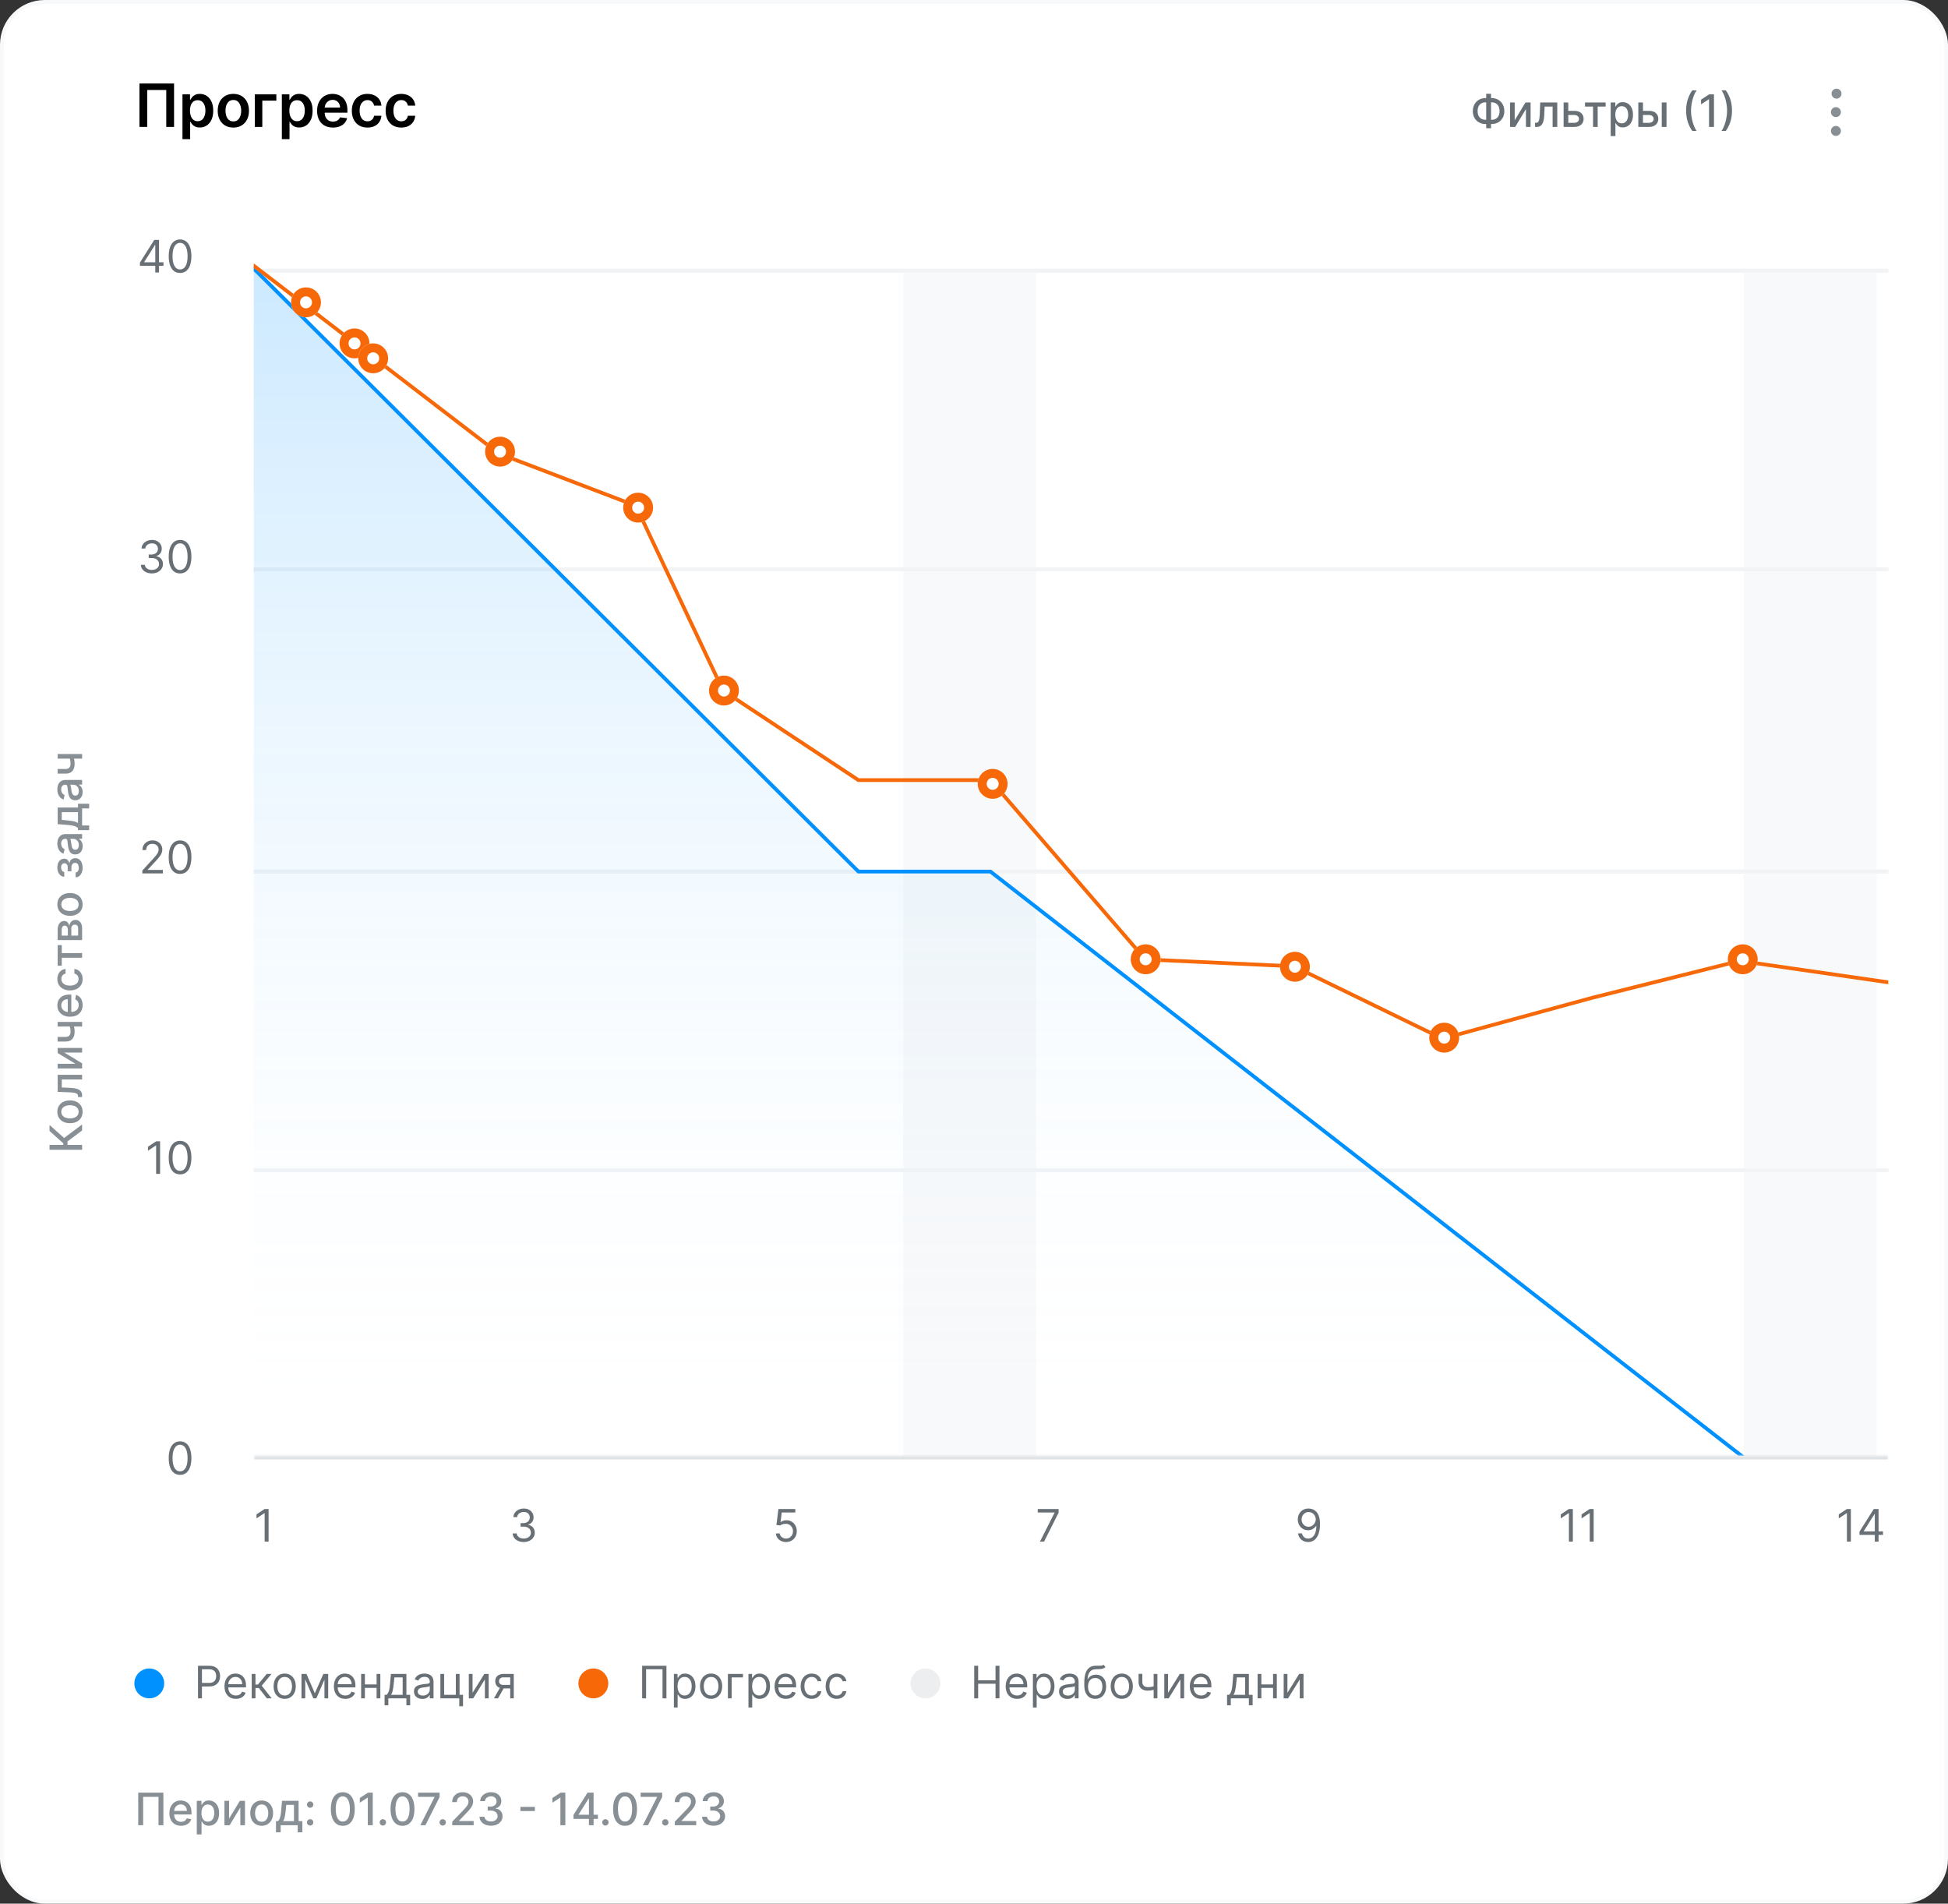 <?xml version="1.0" encoding="UTF-8"?> <svg xmlns="http://www.w3.org/2000/svg" width="522" height="510" fill="none"><rect width="100%" height="100%" fill="#333333" stroke="none"/><rect x=".5" y=".5" width="521" height="509" rx="11.5" fill="#fff"></rect><rect x=".5" y=".5" width="521" height="509" rx="11.5" stroke="#F8F9FA"></rect><path d="m22 302.864-3.912 2.931v.929H22v1.317h-8.727v-1.317h3.686v-.43l-3.686-3.298v-1.607l3.907 3.49 4.82-3.622v1.607Zm.132-5.001c0 .614-.14 1.149-.422 1.606a2.843 2.843 0 0 1-1.18 1.066c-.506.253-1.097.379-1.773.379-.679 0-1.273-.126-1.781-.379a2.837 2.837 0 0 1-1.185-1.066c-.281-.457-.422-.992-.422-1.606 0-.614.14-1.149.422-1.607a2.841 2.841 0 0 1 1.185-1.065c.508-.253 1.102-.379 1.781-.379.676 0 1.267.126 1.773.379.505.253.899.608 1.18 1.065.281.458.422.993.422 1.607Zm-1.07-.004c0-.398-.105-.728-.315-.989a1.852 1.852 0 0 0-.84-.58 3.36 3.36 0 0 0-1.154-.191c-.418 0-.801.064-1.15.191a1.877 1.877 0 0 0-.849.58c-.213.261-.32.591-.32.989 0 .4.107.733.32.997.213.261.496.456.848.584.35.125.733.187 1.15.187.421 0 .806-.062 1.156-.187.35-.128.629-.323.84-.584.21-.264.314-.597.314-.997Zm.938-3.954-1.104.004v-.234a.841.841 0 0 0-.115-.456c-.08-.125-.213-.227-.4-.307a3.094 3.094 0 0 0-.776-.183c-.332-.043-.75-.074-1.253-.094l-2.898-.115v-4.568H22v1.249h-5.446v2.139l2.224.102c.54.026 1.012.081 1.415.166.404.083.74.203 1.01.363.267.159.468.363.601.613.13.25.196.554.196.912v.409Zm-1.785-8.901-4.76-2.885v-1.372H22v1.249h-4.764L22 284.868v1.385h-6.546v-1.249h4.76Zm-4.76-11.224H22v1.244h-6.546v-1.244Zm3.038.541h1.1c.079.196.15.403.212.622a5.59 5.59 0 0 1 .192 1.445c0 .809-.197 1.453-.592 1.93-.398.477-1.006.716-1.824.716h-2.14v-1.24h2.14c.31 0 .561-.057.754-.17a1.02 1.02 0 0 0 .426-.486c.091-.21.137-.46.137-.75 0-.384-.036-.737-.107-1.061a8.315 8.315 0 0 0-.298-1.006Zm3.64-5.057c0 .645-.139 1.2-.414 1.666-.279.463-.67.821-1.172 1.074-.506.25-1.098.375-1.777.375-.67 0-1.261-.125-1.773-.375a2.911 2.911 0 0 1-1.197-1.057c-.287-.454-.43-.986-.43-1.594 0-.369.06-.727.183-1.074.122-.346.313-.657.575-.933a2.71 2.71 0 0 1 1.018-.652c.415-.159.92-.238 1.513-.238h.452v5.203h-.955v-3.955c-.335 0-.632.068-.89.205a1.545 1.545 0 0 0-.618.575c-.15.244-.226.531-.226.861 0 .358.088.67.264.937.173.265.4.469.682.614.278.142.58.213.908.213h.745c.438 0 .81-.077 1.117-.23.307-.156.541-.374.703-.652.159-.278.238-.604.238-.976 0-.241-.034-.462-.102-.66a1.359 1.359 0 0 0-.831-.848l.218-1.206c.355.096.666.269.933.519.264.248.47.559.618.934.145.372.217.797.217 1.274Zm0-6.979c0 .633-.144 1.179-.431 1.636-.29.455-.69.804-1.198 1.048-.508.245-1.09.367-1.747.367-.665 0-1.251-.125-1.76-.375a2.87 2.87 0 0 1-1.197-1.057c-.287-.454-.43-.99-.43-1.606 0-.498.092-.941.276-1.33.182-.389.438-.703.767-.942.33-.241.715-.385 1.155-.43v1.24a1.481 1.481 0 0 0-.792.469c-.222.241-.333.565-.333.971 0 .355.094.666.281.934.185.264.45.47.793.617.341.148.744.222 1.21.222.477 0 .89-.072 1.236-.217.347-.145.615-.35.805-.614a1.58 1.58 0 0 0 .286-.942c0-.241-.044-.46-.132-.656a1.344 1.344 0 0 0-.388-.499 1.462 1.462 0 0 0-.605-.285v-1.24c.423.045.801.183 1.134.413.332.23.593.539.784.925.19.383.285.834.285 1.351Zm-5.579-3.556h-1.1v-5.523h1.1v2.135H22v1.244h-5.446v2.144ZM22 251.858h-6.546v-2.714c0-.739.158-1.324.474-1.756a1.49 1.49 0 0 1 1.274-.648c.383 0 .687.123.912.367.224.244.375.568.451.971.034-.292.122-.561.264-.805.14-.244.327-.44.563-.588.236-.151.517-.226.844-.226.346 0 .653.09.92.269.265.179.472.439.622.779.148.339.222.746.222 1.223v3.128Zm-1.065-1.197v-1.931c0-.315-.076-.562-.226-.741a.76.76 0 0 0-.614-.268c-.304 0-.542.089-.716.268-.176.179-.264.426-.264.741v1.931h1.82Zm-2.753 0v-1.53c0-.239-.034-.443-.102-.614a.866.866 0 0 0-.29-.396.742.742 0 0 0-.452-.141.678.678 0 0 0-.592.312c-.142.207-.213.491-.213.852v1.517h1.649Zm3.95-8.357c0 .614-.14 1.149-.422 1.607a2.847 2.847 0 0 1-1.18 1.065c-.506.253-1.097.379-1.773.379-.679 0-1.273-.126-1.781-.379a2.841 2.841 0 0 1-1.185-1.065c-.281-.458-.422-.993-.422-1.607 0-.613.14-1.149.422-1.606a2.837 2.837 0 0 1 1.185-1.066c.508-.252 1.102-.379 1.781-.379.676 0 1.267.127 1.773.379.505.253.899.608 1.18 1.066.281.457.422.993.422 1.606Zm-1.07-.004c0-.398-.105-.727-.315-.989a1.85 1.85 0 0 0-.84-.579 3.336 3.336 0 0 0-1.154-.192c-.418 0-.801.064-1.15.192a1.876 1.876 0 0 0-.849.579c-.213.262-.32.591-.32.989 0 .401.107.733.32.997a1.9 1.9 0 0 0 .848.584c.35.125.733.188 1.15.188.421 0 .806-.063 1.156-.188.35-.128.629-.322.84-.584.21-.264.314-.596.314-.997Zm-.792-7.257v-1.304a.756.756 0 0 0 .618-.362c.145-.227.217-.522.217-.882 0-.367-.078-.679-.234-.938-.16-.258-.405-.388-.737-.388a.905.905 0 0 0-.52.15.943.943 0 0 0-.35.413 1.466 1.466 0 0 0-.123.626v1.066h-1.002v-1.066c0-.36-.082-.63-.247-.809a.805.805 0 0 0-.618-.269.798.798 0 0 0-.643.29c-.165.19-.247.456-.247.797 0 .346.078.635.234.865.153.23.352.351.597.362v1.287a1.59 1.59 0 0 1-.964-.332 2.112 2.112 0 0 1-.647-.87 3.15 3.15 0 0 1-.235-1.248c0-.486.078-.906.235-1.262.156-.355.372-.629.647-.822.276-.196.593-.294.95-.294.361 0 .657.108.887.324a1.8 1.8 0 0 1 .49.835h.068a1.31 1.31 0 0 1 .23-.673c.137-.196.317-.35.542-.461.224-.11.478-.166.762-.166.401 0 .748.111 1.04.333.293.218.519.522.678.912.156.386.234.828.234 1.325 0 .483-.075.916-.226 1.3-.153.38-.37.683-.647.907-.279.222-.608.34-.99.354Zm1.875-8.351c0 .415-.077.79-.23 1.125a1.897 1.897 0 0 1-.678.797c-.295.193-.657.289-1.086.289-.37 0-.674-.071-.912-.213a1.567 1.567 0 0 1-.567-.575 2.994 2.994 0 0 1-.316-.81 8.023 8.023 0 0 1-.161-.912l-.111-.954c-.031-.244-.081-.422-.15-.533-.068-.111-.178-.166-.332-.166h-.03c-.372 0-.66.105-.865.315-.204.208-.306.517-.306.929 0 .429.095.767.285 1.015.188.244.396.413.627.507l-.273 1.197a2.3 2.3 0 0 1-.963-.622 2.525 2.525 0 0 1-.537-.95 3.712 3.712 0 0 1-.17-1.13c0-.261.03-.538.093-.831.06-.295.17-.571.333-.826.161-.259.393-.47.694-.635.298-.165.686-.247 1.163-.247H22v1.244h-.895v.051c.165.082.327.206.486.371.159.165.291.376.396.635.105.258.158.568.158.929Zm-1.023-.277c0-.352-.07-.654-.209-.904a1.47 1.47 0 0 0-.545-.575 1.42 1.42 0 0 0-.729-.2h-.843c.045.045.088.133.127.264.037.128.07.274.098.439l.073.481.05.393c.032.247.085.473.159.677.073.202.18.364.32.486.136.119.317.179.545.179.315 0 .554-.117.716-.35.159-.233.238-.529.238-.89Zm2.766-4.011h-2.992v-.533a1.707 1.707 0 0 0-.447-.345 2.74 2.74 0 0 0-.618-.243 6.29 6.29 0 0 0-.835-.17 18.644 18.644 0 0 0-1.1-.12l-2.442-.204v-4.449h5.442v-1.006h2.992v1.244H22v4.564h1.888v1.262Zm-2.992-1.897v-2.923h-4.35v2.063l1.35.136c.688.065 1.284.148 1.79.247.503.1.906.259 1.21.477Zm1.249-8.323c0 .415-.077.79-.23 1.125a1.897 1.897 0 0 1-.678.797c-.295.193-.657.29-1.086.29-.37 0-.674-.071-.912-.213a1.578 1.578 0 0 1-.567-.576 3 3 0 0 1-.316-.809 8.103 8.103 0 0 1-.161-.912l-.111-.955c-.031-.244-.081-.422-.15-.533-.068-.11-.178-.166-.332-.166h-.03c-.372 0-.66.105-.865.316-.204.207-.306.517-.306.929 0 .429.095.767.285 1.014.188.244.396.413.627.507l-.273 1.197a2.3 2.3 0 0 1-.963-.622 2.517 2.517 0 0 1-.537-.95 3.71 3.71 0 0 1-.17-1.129c0-.262.03-.539.093-.831.06-.296.17-.571.333-.827.161-.259.393-.47.694-.635.298-.165.686-.247 1.163-.247H22v1.244h-.895v.051c.165.083.327.206.486.371.159.165.291.376.396.635.105.258.158.568.158.929Zm-1.023-.277c0-.352-.07-.653-.209-.903a1.466 1.466 0 0 0-.545-.576 1.42 1.42 0 0 0-.729-.2h-.843a.666.666 0 0 1 .127.264c.037.128.07.274.098.439l.073.482.05.392c.032.247.085.473.159.677.073.202.18.364.32.486.136.119.317.179.545.179.315 0 .554-.116.716-.349.159-.233.238-.53.238-.891Zm-5.668-9.905H22v1.245h-6.546v-1.245Zm3.039.542h1.1c.079.196.15.403.212.622a5.611 5.611 0 0 1 .192 1.444c0 .81-.197 1.454-.592 1.931-.398.477-1.006.716-1.824.716h-2.14v-1.24h2.14c.31 0 .561-.057.754-.171a1.01 1.01 0 0 0 .426-.486c.091-.21.137-.46.137-.75a4.96 4.96 0 0 0-.107-1.061 8.302 8.302 0 0 0-.298-1.005Z" fill="#889096"></path><rect x="28" y="8" width="486" height="494" rx="8" fill="#fff"></rect><path d="M46.642 22.364V34h-2.09v-9.886H39.46V34h-2.09V22.364h9.272Zm2.254 14.909v-12h2.023v1.443h.12c.105-.212.255-.438.448-.676a2.38 2.38 0 0 1 .784-.62c.33-.174.75-.26 1.262-.26.674 0 1.282.171 1.824.516.545.341.977.847 1.295 1.517.322.667.483 1.485.483 2.455 0 .958-.157 1.773-.471 2.443-.315.67-.743 1.182-1.285 1.534a3.302 3.302 0 0 1-1.84.528c-.5 0-.915-.083-1.245-.25a2.531 2.531 0 0 1-.795-.602 3.894 3.894 0 0 1-.46-.676h-.086v4.648h-2.057Zm2.017-7.637c0 .565.08 1.06.24 1.483.162.425.395.756.698.995.307.235.678.352 1.114.352.454 0 .835-.121 1.142-.364.306-.246.538-.581.693-1.005.159-.428.239-.915.239-1.46 0-.542-.078-1.023-.233-1.444-.156-.42-.387-.75-.694-.989-.306-.238-.689-.357-1.147-.357-.44 0-.813.115-1.12.346-.306.231-.54.555-.699.972-.155.416-.233.907-.233 1.471Zm11.614 4.534c-.852 0-1.59-.187-2.216-.562a3.82 3.82 0 0 1-1.454-1.574c-.341-.674-.512-1.462-.512-2.363 0-.902.17-1.692.512-2.37a3.812 3.812 0 0 1 1.454-1.58c.625-.374 1.364-.562 2.216-.562.852 0 1.591.188 2.216.563a3.774 3.774 0 0 1 1.449 1.58c.345.677.517 1.467.517 2.369 0 .901-.172 1.689-.517 2.363a3.782 3.782 0 0 1-1.449 1.574c-.625.375-1.363.563-2.216.563Zm.012-1.647c.462 0 .848-.127 1.159-.381.31-.258.541-.602.693-1.034.155-.432.233-.913.233-1.443 0-.534-.078-1.017-.233-1.45-.152-.435-.383-.781-.693-1.039-.31-.257-.697-.386-1.16-.386-.473 0-.867.129-1.181.386-.31.258-.544.604-.7 1.04a4.356 4.356 0 0 0-.226 1.449c0 .53.075 1.011.227 1.443.155.432.388.776.699 1.034.314.254.708.38 1.182.38Zm11.513-7.25v1.687H70.29V34H68.28v-8.727h5.773Zm1.473 12v-12h2.022v1.443h.12c.106-.212.255-.438.449-.676a2.38 2.38 0 0 1 .784-.62c.33-.174.75-.26 1.261-.26.674 0 1.282.171 1.824.516.545.341.977.847 1.295 1.517.322.667.483 1.485.483 2.455 0 .958-.157 1.773-.471 2.443-.315.67-.743 1.182-1.284 1.534a3.302 3.302 0 0 1-1.841.528c-.5 0-.915-.083-1.245-.25a2.53 2.53 0 0 1-.795-.602 3.9 3.9 0 0 1-.46-.676h-.085v4.648h-2.057Zm2.017-7.637c0 .565.08 1.06.238 1.483.163.425.396.756.7.995.306.235.677.352 1.113.352.454 0 .835-.121 1.142-.364.307-.246.538-.581.693-1.005.16-.428.239-.915.239-1.46 0-.542-.078-1.023-.233-1.444-.156-.42-.387-.75-.693-.989-.307-.238-.69-.357-1.148-.357-.44 0-.813.115-1.12.346-.306.231-.54.555-.698.972-.156.416-.233.907-.233 1.471Zm11.67 4.534c-.875 0-1.63-.181-2.267-.545a3.694 3.694 0 0 1-1.46-1.557c-.34-.674-.511-1.468-.511-2.38 0-.898.17-1.686.511-2.364a3.866 3.866 0 0 1 1.443-1.591c.618-.383 1.343-.574 2.176-.574.538 0 1.046.087 1.523.262.481.17.905.435 1.273.795.371.36.663.818.875 1.375.212.553.318 1.212.318 1.977v.63H85.94v-1.386h5.181a2.212 2.212 0 0 0-.255-1.05c-.167-.311-.4-.556-.7-.734a1.965 1.965 0 0 0-1.033-.267c-.42 0-.79.103-1.108.307-.318.2-.567.466-.745.796a2.29 2.29 0 0 0-.267 1.073v1.21c0 .508.093.944.279 1.308.186.36.445.636.778.83.334.189.724.283 1.17.283.3 0 .57-.041.813-.125.243-.087.453-.214.63-.38.179-.167.313-.374.404-.62l1.92.216c-.12.508-.352.95-.692 1.33a3.379 3.379 0 0 1-1.296.875c-.526.204-1.129.306-1.807.306Zm9.252 0c-.871 0-1.62-.19-2.244-.573a3.832 3.832 0 0 1-1.438-1.586c-.333-.678-.5-1.458-.5-2.34 0-.887.17-1.67.511-2.347a3.816 3.816 0 0 1 1.444-1.591c.625-.383 1.363-.574 2.216-.574.708 0 1.335.13 1.88.392.549.258.987.623 1.313 1.097.325.47.511 1.019.557 1.648h-1.966c-.08-.421-.27-.771-.569-1.052-.295-.284-.69-.426-1.187-.426-.42 0-.79.114-1.108.341-.318.224-.566.546-.744.966-.175.42-.262.924-.262 1.511 0 .595.087 1.106.262 1.535.174.424.418.751.733.982.318.228.69.341 1.119.341.303 0 .574-.056.812-.17.243-.118.445-.286.608-.506.163-.22.275-.487.336-.801h1.966a3.44 3.44 0 0 1-.546 1.642 3.224 3.224 0 0 1-1.284 1.114c-.542.265-1.178.397-1.91.397Zm9.058 0c-.871 0-1.619-.19-2.244-.573a3.841 3.841 0 0 1-1.438-1.586c-.333-.678-.5-1.458-.5-2.34 0-.887.171-1.67.512-2.347a3.817 3.817 0 0 1 1.443-1.591c.625-.383 1.364-.574 2.216-.574.708 0 1.335.13 1.881.392.549.258.986.623 1.312 1.097.326.47.511 1.019.557 1.648h-1.966c-.08-.421-.269-.771-.568-1.052-.296-.284-.691-.426-1.188-.426-.42 0-.789.114-1.108.341-.318.224-.566.546-.744.966-.174.42-.261.924-.261 1.511 0 .595.087 1.106.261 1.535.174.424.419.751.733.982.318.228.691.341 1.119.341.303 0 .574-.056.813-.17.242-.118.445-.286.608-.506.163-.22.274-.487.335-.801h1.966a3.42 3.42 0 0 1-.546 1.642 3.224 3.224 0 0 1-1.284 1.114c-.541.265-1.178.397-1.909.397Z" fill="#000"></path><path d="M398.108 26.278h1.572c.665 0 1.255.147 1.769.44a3.1 3.1 0 0 1 1.214 1.222c.296.523.444 1.131.444 1.824 0 .688-.148 1.291-.444 1.811-.292.52-.697.926-1.214 1.219-.514.29-1.104.435-1.769.435h-1.572c-.665 0-1.256-.144-1.773-.43a3.163 3.163 0 0 1-1.219-1.21c-.292-.518-.438-1.122-.438-1.812 0-.696.147-1.307.443-1.832.295-.526.7-.935 1.214-1.228.517-.292 1.108-.439 1.773-.439Zm0 1.138c-.455 0-.842.095-1.163.286a1.844 1.844 0 0 0-.738.81c-.17.352-.255.773-.255 1.265 0 .48.085.893.255 1.24.174.344.421.61.742.797.321.185.707.277 1.159.277h1.577c.451 0 .836-.092 1.154-.277.322-.188.566-.455.733-.801.171-.35.256-.766.256-1.249 0-.486-.085-.903-.256-1.253a1.805 1.805 0 0 0-.733-.81c-.318-.19-.703-.285-1.154-.285h-1.577Zm1.436-2.297v9.239h-1.291v-9.239h1.291Zm6.346 7.096 2.885-4.76h1.372V34h-1.248v-4.764L406.027 34h-1.385v-6.546h1.248v4.76ZM411.345 34l-.004-1.104h.234a.84.84 0 0 0 .456-.115c.125-.08.227-.213.307-.4.079-.188.14-.446.183-.776.043-.332.074-.75.094-1.253l.115-2.898h4.568V34h-1.249v-5.446h-2.139l-.102 2.224a9.053 9.053 0 0 1-.166 1.415c-.083.404-.203.74-.363 1.01a1.573 1.573 0 0 1-.613.601c-.25.13-.554.196-.912.196h-.409Zm8.611-4.296h1.901c.801 0 1.417.2 1.849.597.432.398.648.91.648 1.539 0 .409-.097.777-.29 1.103a2.029 2.029 0 0 1-.848.776c-.372.187-.825.281-1.359.281h-2.86v-6.546h1.249v5.447h1.611c.366 0 .667-.096.903-.286a.912.912 0 0 0 .354-.737.962.962 0 0 0-.354-.771c-.236-.202-.537-.303-.903-.303h-1.901v-1.1Zm4.78-1.15v-1.1h5.523v1.1h-2.135V34h-1.244v-5.446h-2.144Zm6.871 7.9v-9h1.244v1.062h.106c.074-.137.181-.294.32-.473.139-.18.332-.336.58-.47.247-.136.573-.204.98-.204.528 0 1 .134 1.414.4.415.268.74.653.976 1.156.239.503.358 1.108.358 1.815 0 .707-.118 1.314-.353 1.82-.236.502-.56.89-.972 1.163-.412.27-.882.405-1.411.405-.397 0-.723-.067-.975-.2a1.847 1.847 0 0 1-.588-.47 3.505 3.505 0 0 1-.329-.477h-.076v3.474h-1.274Zm1.248-5.727c0 .46.067.864.2 1.21.134.347.327.618.58.814.253.194.562.29.929.29.381 0 .699-.1.954-.302.256-.205.449-.482.58-.831.134-.35.2-.743.2-1.18 0-.433-.065-.82-.196-1.164a1.785 1.785 0 0 0-.579-.814c-.256-.199-.576-.298-.959-.298-.369 0-.682.095-.938.285-.252.19-.444.456-.575.797-.131.341-.196.739-.196 1.193Zm7.117-1.023h1.9c.801 0 1.418.2 1.85.597.431.398.647.91.647 1.539 0 .409-.096.777-.289 1.103a2.035 2.035 0 0 1-.848.776c-.373.187-.826.281-1.36.281h-2.859v-6.546h1.248v5.447h1.611c.367 0 .668-.096.904-.286a.914.914 0 0 0 .353-.737.964.964 0 0 0-.353-.771c-.236-.202-.537-.303-.904-.303h-1.9v-1.1ZM445.298 34v-6.546h1.274V34h-1.274Zm6.531-4.364c0-1.068.14-2.05.422-2.948a8.775 8.775 0 0 1 1.231-2.485h1.168c-.21.281-.406.627-.588 1.036-.182.409-.341.858-.477 1.346-.137.486-.243.99-.32 1.513a10.489 10.489 0 0 0 .085 3.592c.134.693.314 1.337.541 1.93.228.595.48 1.079.759 1.454h-1.168a8.776 8.776 0 0 1-1.231-2.484c-.282-.898-.422-1.883-.422-2.954Zm7.458-4.363V34h-1.321v-7.406h-.051l-2.088 1.363v-1.261l2.178-1.423h1.282Zm4.828 4.363c0 1.071-.14 2.056-.421 2.954a8.805 8.805 0 0 1-1.232 2.484h-1.168a5.3 5.3 0 0 0 .588-1.036 9.94 9.94 0 0 0 .478-1.342c.136-.489.243-.994.319-1.517.077-.523.115-1.037.115-1.543 0-.673-.066-1.356-.2-2.05a11.434 11.434 0 0 0-.541-1.93c-.227-.593-.48-1.078-.759-1.453h1.168c.54.759.95 1.587 1.232 2.485.281.897.421 1.88.421 2.948Z" fill="#687076"></path><path d="M492.129 26.424a1.333 1.333 0 1 1 0-2.667 1.333 1.333 0 0 1 0 2.667ZM491.962 31.37a1.333 1.333 0 1 1 0-2.666 1.333 1.333 0 0 1 0 2.667ZM490.629 35.076a1.333 1.333 0 1 0 2.667 0 1.333 1.333 0 0 0-2.667 0Z" fill="#889096"></path><path d="M37.5 71.21v-.87l3.835-6.067h.63v1.346h-.426l-2.897 4.585v.069h5.164v.937H37.5ZM41.608 73v-8.727h1.005V73h-1.005Zm6.642.12c-.642 0-1.189-.175-1.64-.525-.452-.352-.797-.862-1.036-1.53-.239-.67-.358-1.48-.358-2.429 0-.943.12-1.748.358-2.416.241-.67.588-1.182 1.04-1.534.454-.355 1-.533 1.636-.533.636 0 1.18.178 1.632.533.455.352.801.864 1.04 1.534.241.668.362 1.473.362 2.416 0 .95-.12 1.759-.358 2.43-.239.667-.584 1.177-1.035 1.53-.452.349-.999.523-1.641.523Zm0-.938c.636 0 1.13-.307 1.483-.92.352-.614.528-1.49.528-2.626 0-.755-.08-1.399-.242-1.93-.16-.531-.39-.936-.69-1.215a1.524 1.524 0 0 0-1.079-.417c-.63 0-1.124.31-1.479.933-.355.62-.532 1.496-.532 2.63 0 .755.08 1.397.238 1.925.16.529.388.93.686 1.207.302.275.664.413 1.087.413ZM40.712 153.619c-.563 0-1.064-.096-1.505-.289a2.583 2.583 0 0 1-1.044-.806 2.162 2.162 0 0 1-.417-1.206h1.074c.022.281.119.524.29.729.17.202.393.358.668.469.276.11.581.166.917.166.375 0 .707-.066.997-.196.29-.131.517-.313.682-.546.164-.233.247-.502.247-.809 0-.321-.08-.604-.239-.848a1.58 1.58 0 0 0-.699-.58c-.307-.139-.682-.209-1.125-.209h-.699v-.937h.7c.346 0 .65-.063.911-.188.264-.125.47-.301.618-.528.15-.227.226-.494.226-.801 0-.296-.065-.553-.196-.772a1.344 1.344 0 0 0-.554-.511 1.795 1.795 0 0 0-.835-.183c-.301 0-.585.055-.853.166-.264.108-.48.266-.647.473a1.234 1.234 0 0 0-.273.742h-1.023c.017-.458.155-.858.414-1.202a2.598 2.598 0 0 1 1.014-.81 3.28 3.28 0 0 1 1.385-.29c.54 0 1.003.11 1.389.329.386.215.683.501.89.856.208.355.312.739.312 1.151 0 .491-.13.91-.388 1.257a1.97 1.97 0 0 1-1.044.72v.068c.551.091.981.325 1.291.703.31.375.465.84.465 1.394 0 .474-.13.9-.388 1.278a2.626 2.626 0 0 1-1.049.886c-.443.216-.947.324-1.512.324Zm7.538 0c-.642 0-1.189-.174-1.64-.524-.452-.352-.797-.862-1.036-1.53-.239-.67-.358-1.48-.358-2.429 0-.943.12-1.748.358-2.416.241-.67.588-1.182 1.04-1.534.454-.355 1-.533 1.636-.533.636 0 1.18.178 1.632.533.455.352.801.864 1.04 1.534.241.668.362 1.473.362 2.416 0 .949-.12 1.759-.358 2.429-.239.668-.584 1.178-1.035 1.53-.452.35-.999.524-1.641.524Zm0-.937c.636 0 1.13-.307 1.483-.921.352-.613.528-1.488.528-2.625 0-.755-.08-1.399-.242-1.93-.16-.531-.39-.936-.69-1.215a1.525 1.525 0 0 0-1.079-.417c-.63 0-1.124.311-1.479.933-.355.619-.532 1.496-.532 2.629 0 .756.08 1.398.238 1.926.16.529.388.931.686 1.206.302.276.664.414 1.087.414ZM38.138 234v-.767l2.88-3.153c.338-.37.617-.691.836-.964.218-.275.38-.534.486-.775.107-.244.161-.5.161-.767 0-.307-.073-.573-.221-.797a1.44 1.44 0 0 0-.597-.52 1.936 1.936 0 0 0-.852-.183c-.335 0-.628.069-.878.209a1.436 1.436 0 0 0-.575.575c-.134.247-.2.537-.2.869h-1.006c0-.511.118-.96.354-1.346.235-.387.556-.688.963-.904.409-.216.867-.324 1.376-.324.511 0 .965.108 1.36.324.394.216.704.507.928.874.225.366.337.774.337 1.223 0 .321-.058.635-.175.942-.113.304-.312.643-.596 1.018-.282.372-.672.827-1.172 1.364l-1.96 2.096v.068h4.056V234h-5.505Zm10.112.119c-.642 0-1.189-.174-1.64-.524-.452-.352-.797-.862-1.036-1.53-.239-.67-.358-1.48-.358-2.429 0-.943.12-1.748.358-2.416.241-.67.588-1.182 1.04-1.534.454-.355 1-.533 1.636-.533.636 0 1.18.178 1.632.533.455.352.801.864 1.04 1.534.241.668.362 1.473.362 2.416 0 .949-.12 1.759-.358 2.429-.239.668-.584 1.178-1.035 1.53-.452.35-.999.524-1.641.524Zm0-.937c.636 0 1.13-.307 1.483-.921.352-.613.528-1.488.528-2.625 0-.755-.08-1.399-.242-1.93-.16-.531-.39-.936-.69-1.215a1.525 1.525 0 0 0-1.079-.417c-.63 0-1.124.311-1.479.933-.355.619-.532 1.496-.532 2.629 0 .756.08 1.398.238 1.926.16.529.388.931.686 1.206.302.276.664.414 1.087.414ZM42.894 305.773v8.727h-1.057v-7.619h-.052l-2.13 1.414v-1.073l2.182-1.449h1.056Zm5.356 8.846c-.642 0-1.189-.174-1.64-.524-.452-.352-.797-.862-1.036-1.53-.239-.67-.358-1.48-.358-2.429 0-.943.12-1.748.358-2.416.241-.67.588-1.182 1.04-1.534.454-.355 1-.533 1.636-.533.636 0 1.18.178 1.632.533.455.352.801.864 1.04 1.534.241.668.362 1.473.362 2.416 0 .949-.12 1.759-.358 2.429-.239.668-.584 1.178-1.035 1.53-.452.35-.999.524-1.641.524Zm0-.937c.636 0 1.13-.307 1.483-.921.352-.613.528-1.488.528-2.625 0-.755-.08-1.399-.242-1.93-.16-.531-.39-.936-.69-1.215a1.525 1.525 0 0 0-1.079-.417c-.63 0-1.124.311-1.479.933-.355.619-.532 1.496-.532 2.629 0 .756.08 1.398.238 1.926.16.529.388.931.686 1.206.302.276.664.414 1.087.414ZM48.25 395.119c-.642 0-1.189-.174-1.64-.524-.452-.352-.797-.862-1.036-1.53-.239-.67-.358-1.48-.358-2.429 0-.943.12-1.748.358-2.416.241-.67.588-1.182 1.04-1.534.454-.355 1-.533 1.636-.533.636 0 1.18.178 1.632.533.455.352.801.864 1.04 1.534.241.668.362 1.473.362 2.416 0 .949-.12 1.759-.358 2.429-.239.668-.584 1.178-1.035 1.53-.452.35-.999.524-1.641.524Zm0-.937c.636 0 1.13-.307 1.483-.921.352-.613.528-1.488.528-2.625 0-.755-.08-1.399-.242-1.93-.16-.531-.39-.936-.69-1.215a1.525 1.525 0 0 0-1.079-.417c-.63 0-1.124.311-1.479.933-.355.619-.532 1.496-.532 2.629 0 .756.08 1.398.238 1.926.16.529.388.931.686 1.206.302.276.664.414 1.087.414Z" fill="#687076"></path><g clip-path="url(#a)"><path fill="#F1F3F5" d="M68 72h439.913v1H68zM68 152h439.913v1H68zM68 233h439.913v1H68zM68 313h439.913v1H68z"></path><g clip-path="url(#b)"><path fill="#F8F9FA" d="M242.024 72h35.61v318h-35.61zM467.274 72h35.61v318h-35.61z"></path><path fill="#F1F3F5" d="M68 72h438v1H68zM68 152h438v1H68zM68 233h438v1H68zM68 313h438v1H68z"></path><path d="M-536.138 393.438V178.772l15.104-17.12 15.103 14.39 15.103 7.151 15.104 31.253 15.103-17.371 15.104 2.568 15.103 1.893 15.104-10.727 15.103 12.881 15.104 18.867L-370 201.941l15.103 7.488 15.104-5.424 15.103-10.665 15.104 13.474 15.103-3.464 15.104 7.188 15.103-15.303 15.104-16.673 15.103-1.829 15.103 17.883 15.104 2.655 15.103-5.187 15.104 3.164 15.103 19.963 15.104-12.688 15.103 10.039 15.104 76.356 15.103-4.583 15.104-9.465 15.103 13.141 15.103-11.234 15.104-29.026-75.517-82.251-24.183 26.584 24.183 10.439L-55.858 228l-62.426-27.653 95.924 47.404L-73.549 228l20.721 48.777 15.104 36.477L-80.004 239l34.498-36.477-7.322 7.742 7.322 39.73-113.046 4.493 127.067-62.404-6.24 55.667-18.133 2.655-17.69 18.284 35.824-20.939-18.135 2.655L-31.485 239l-28.217 21.596 63.382-6.108 3.783-4.493-72.167 9.553L-22.36 239l6.9-28.735H3.68L67.555 71.5l162.469 162h35.387l201.863 157h91.473l-16.843-117.558-8.084 40.312 12.686-63.259L576.997 235l-25.687 37.942 15.104-12.963 15.103 14.22 15.104-27.046 15.103 16.684 15.104-12.452 15.103 17.818 15.103-8.728 15.104 3.992 15.103 5.283 15.104 12.956 15.103-7.675 15.104-11.896 15.103 3.727 15.104 16.642 15.103-7.419 15.103-.113 15.104-29.784 15.103 7.093 15.104-3.248 15.103-30.265 15.104 17.562 15.103 2.119 15.103 8.909 15.104 18.959 15.103 7.467L944 264.863l15.103-10.062 15.104.235L989.31 238.2l15.1 19.62 15.11 3.017 15.1-5.621 15.1 11.306 15.11-1.597 15.1.631 15.1 16.114 15.11 29.229 15.1 7.823 15.1 11.349 15.11-11.376 15.1-53.593 15.11 30.783 15.1-25.002 15.1 23.876 15.11-18.698 15.1-8.284 15.1 10.496 15.11-12.456 15.1 4.368 15.1-15.827 15.11-10.692 15.1-.24 15.1-2.83 15.11 12.44 15.1-.235 15.1-5.788 15.11 15.898 15.1-5.552 15.1 16.445 15.11-12.64 15.1 3.318 15.1 9.241 15.11 5.471 15.1.594 15.1-74.437 15.11 28.237 15.1-18.676 15.1-16.726 15.11 18.955 15.1 2.464 15.11-4.123 15.1 1.338 15.1 3.991 15.11 2.447 15.1 5.317 15.1-5.389 15.11 2.164 15.1-8.998 15.1 4.993 15.11 4.131 15.1-2.945 15.1-6.214 15.11-3.888 15.1-15.15 15.1-5.75 15.11-45.591 15.1 10.054 15.1 22.156 15.11-9.385 15.1-12.376 15.1 16.13 15.11-9.924 15.1-13.254 15.1 12.128 15.11-4.406 15.1-2.55 15.1 14.875 15.11 6.222 15.1-2.316 15.11 4.441 15.1-7.821 15.1-2.702 15.11 2.023 15.1-2.614 15.1-8.848 15.11 1.628 15.1.52 15.1 10.628 15.11-7.23 15.1-9.298 15.1-2.926 15.11 56.762 15.1-18.38 15.1 27.024 15.11 3.908 15.1 1.003 15.1.211 15.11-9.52 15.1 13.733 15.1 1.776 15.11-11.386 15.1 10.198 15.1-10.483 15.11 2.522 15.1 2.795 15.1-8.866 15.11-.265 15.1 13.859 15.1 3.421 15.11-3.741 15.1 29.725 15.11 3.288 15.1-13.134 15.1 3.621 15.11-63.517 15.1 16.073 15.1-11.878 15.11 20.264 15.1-8.313 15.1-8.593 15.11 4.63 15.1-17.394 15.1 3.243 15.11 12.872 15.1-.653 15.1 10.442 15.11-7.526 15.1 6.95 15.1.867 15.11-7.511 15.1-1.364 15.1 3.354 15.11.901 15.1 2.71 15.1-8.311 15.11 7.738 15.1 20.186 15.11-25.144 15.1-10.158 15.1-8.632 15.11 2.503 15.1-7.745 15.1 9.331 15.11-5.014 15.1-5.775 15.1 16.347 15.11-.487 15.1 7.994 15.1 3.332 15.11.214 15.1 6.773 15.1-5.839 15.11-.22 15.1 1.16 15.1-9.191 15.11-2.9 15.1 8.149 15.1.357 15.11 3.915 15.1-1.022 15.1-3.331 15.11.478 15.1-11.803 15.1 6.643 15.11-11.223 15.1 17.802 15.11-.024 15.1 15.554 15.1-18.771 15.1 6.615 15.11-9.478 15.1 5.649 15.11 12.876 15.1-1.139 15.1-4.813 15.11 12.773 15.1 2.002 15.1 5.975 15.11-12.987 15.1 6.675 15.1-10.632 15.11-1.89 15.1 5.603 15.1 3.255 15.11 6.45 15.1-.861 15.1-1.309 15.11 8.115 15.1 14.143 15.1 9.088 15.11-9.276 15.1-2.101 15.1 6.28 15.11 24.31 15.1-31.383 15.11 1.885 15.1-5.839 15.1 6.115 15.1-.249 15.11 12.622 15.1-1.651 15.11-7.425 15.1-9.112 15.1 17.534 15.11 16.562 15.1-14.938 15.1-.196 15.11 11.468 15.1-2.468 15.1 8.666 15.11 19.713 15.1-18.412 15.1-5.001 15.11 13.105 15.1-8.83 15.1-5.146 15.11 3.777 15.1-40.25 15.1-.016 15.11 5.483 15.1 3.362 15.1-6.53 15.11 6.415 15.1 29.562 15.11-2.233 15.1 2.263 15.1-.158 15.1 27.485 15.11-3.197 15.1-17.739 15.11 10.801 15.1-34.892 15.1-4.436 15.11-.388 15.1-23.999 15.1 33.984 15.11 2.383 15.1-8.792 15.1 5.803 15.11 3.006 15.1 18.665 15.1-10.618v123.747" fill="url(#c)" fill-opacity=".2"></path><path d="m-52.828 276.777-15.103 11.234-15.103-13.141-15.104 9.465-15.103 4.583-15.104-76.356-15.103-10.039-15.104 12.688-15.103-19.963-15.104-3.164-15.103 5.187-15.104-2.655-15.103-17.883-15.103 1.829-15.104 16.673-15.103 15.303-15.104-7.188-15.103 3.464-15.104-13.474-15.103 10.665-15.104 5.424-15.103-7.488-15.103 20.616-15.104-18.867-15.103-12.881-15.104 10.727-15.103-1.893-15.104-2.568-15.103 17.371-15.104-31.253-15.103-7.151-15.103-14.39-15.104 17.12v214.666H4508.41V269.691l-15.1 10.618-15.1-18.665-15.11-3.006-15.1-5.803-15.1 8.792-15.11-2.383-15.1-33.984-15.1 23.999-15.11.388-15.1 4.436-15.1 34.892-15.11-10.801-15.1 17.739-15.11 3.197-15.1-27.485-15.1.158-15.11-2.263-15.1 2.233-15.1-29.562-15.11-6.415-15.1 6.53-15.1-3.362-15.11-5.483-15.1.016-15.1 40.25-15.11-3.777-15.1 5.146-15.1 8.83-15.11-13.105-15.1 5.001-15.1 18.412-15.11-19.713-15.1-8.666-15.1 2.468-15.11-11.468-15.1.196-15.1 14.938-15.11-16.562-15.1-17.534-15.1 9.112-15.11 7.425-15.1 1.651-15.11-12.622-15.1.249-15.1-6.115-15.11 5.839-15.1-1.885-15.1 31.383-15.11-24.31-15.1-6.28-15.1 2.101-15.11 9.276-15.1-9.088-15.1-14.143-15.11-8.115-15.1 1.309-15.1.861-15.11-6.45-15.1-3.255-15.1-5.603-15.11 1.89-15.1 10.632-15.1-6.675-15.11 12.987-15.1-5.975-15.1-2.002-15.11-12.773-15.1 4.813-15.1 1.139-15.11-12.876-15.1-5.649-15.11 9.478-15.1-6.615-15.1 18.771-15.1-15.554-15.11.024-15.1-17.802-15.11 11.223-15.1-6.643-15.1 11.803-15.11-.478-15.1 3.331-15.1 1.022-15.11-3.915-15.1-.357-15.1-8.149-15.11 2.9-15.1 9.191-15.1-1.16-15.11.22-15.1 5.839-15.1-6.773-15.11-.214-15.1-3.332-15.1-7.994-15.11.487-15.1-16.347-15.1 5.775-15.11 5.014-15.1-9.331-15.1 7.745-15.11-2.503-15.1 8.632-15.1 10.158-15.11 25.144-15.1-20.186-15.11-7.738-15.1 8.311-15.1-2.71-15.11-.901-15.1-3.354-15.1 1.364-15.11 7.511-15.1-.867-15.1-6.95-15.11 7.526-15.1-10.442-15.1.653-15.11-12.872-15.1-3.243-15.1 17.394-15.11-4.63-15.1 8.593-15.1 8.313-15.11-20.264-15.1 11.878-15.1-16.073-15.11 63.517-15.1-3.621-15.1 13.134-15.11-3.288-15.1-29.725-15.11 3.741-15.1-3.421-15.1-13.859-15.11.265-15.1 8.866-15.1-2.795-15.11-2.522-15.1 10.483-15.1-10.198-15.11 11.386-15.1-1.776-15.1-13.733-15.11 9.52-15.1-.211-15.1-1.003-15.11-3.908-15.1-27.024-15.1 18.38-15.11-56.762-15.1 2.926-15.1 9.298-15.11 7.23-15.1-10.628-15.1-.52-15.11-1.628-15.1 8.848-15.1 2.614-15.11-2.023-15.1 2.702-15.1 7.821-15.11-4.441-15.1 2.316-15.11-6.222-15.1-14.875-15.1 2.55-15.11 4.406-15.1-12.128-15.1 13.254-15.11 9.924-15.1-16.13-15.1 12.376-15.11 9.385-15.1-22.156-15.1-10.054-15.11 45.591-15.1 5.75-15.1 15.15-15.11 3.888-15.1 6.214-15.1 2.945-15.11-4.131-15.1-4.993-15.1 8.998-15.11-2.164-15.1 5.389-15.1-5.317-15.11-2.447-15.1-3.991-15.1-1.338-15.11 4.123-15.1-2.464-15.11-18.955-15.1 16.726-15.1 18.676-15.11-28.237-15.1 74.437-15.1-.594-15.11-5.471-15.1-9.241-15.1-3.318-15.11 12.64-15.1-16.445-15.1 5.552-15.11-15.898-15.1 5.788-15.1.235-15.11-12.44-15.1 2.83-15.1.24-15.11 10.692-15.1 15.827-15.1-4.368-15.11 12.456-15.1-10.496-15.1 8.284-15.11 18.698-15.1-23.876-15.1 25.002-15.11-30.783-15.1 53.593-15.11 11.376-15.1-11.349-15.1-7.823-15.11-29.229-15.1-16.114-15.1-.631-15.11 1.597-15.1-11.306-15.1 5.621-15.11-3.017-15.1-19.62-15.103 16.836-15.104-.235L944 264.863l-15.103 9.921-15.104-7.467-15.104-18.959-15.103-8.909-15.104-2.119-15.103-17.562-15.103 30.265-15.104 3.248-15.103-7.093-15.104 29.784-15.103.113-15.103 7.419-15.104-16.642-15.103-3.727-15.104 11.896-15.103 7.675-15.104-12.956-15.103-5.283-15.104-3.992-15.103 8.728-15.104-17.818-15.103 12.452-15.103-16.684-15.104 27.046-15.103-14.22-15.104 12.963L576.997 235l-30.491 14.995-12.686 63.259 8.084-40.312L558.747 390.5h-91.473l-201.863-157h-35.387l-162.47-162L3.68 210.265h-19.14L-22.36 239l-42.344 20.548 72.167-9.553-3.783 4.493-63.382 6.108L-31.485 239l-24.373 11.406m3.03 26.371 15.104-29.026m-15.104 29.026L-73.548 228l51.188 19.751-95.924-47.404L-55.858 228l-57.383-25.477-24.183-10.439 24.183-26.584 75.517 82.251m-15.104 29.026 15.104 36.477L-80.004 239l34.498-36.477-7.322 7.742 7.322 39.73-113.046 4.493 127.067-62.404-6.24 55.667m0 0-18.133 2.655m18.134-2.655L-73.55 268.69l17.69-18.284" stroke="#0091FF" stroke-linecap="round" stroke-linejoin="round"></path><g clip-path="url(#d)"><path d="M-1325.64 393.438V178.772l39.82-17.12 39.82 14.39 39.82 7.151 39.82 31.253 39.81-17.371 39.82 2.568 39.82 1.893 39.82-10.727 39.817 12.881 39.818 18.867 39.819-20.617 39.818 7.489 39.818-5.424 39.818-10.665 39.818 13.474 39.818-3.464 39.819 7.188 39.818-15.303 39.818-16.673 39.818-1.829 39.818 17.883 39.819 2.655 39.818-5.187 39.818 3.164 39.818 19.963 39.818-12.688 39.819 10.039 39.818 76.356 39.818-4.583 39.818-9.465 39.818 13.141 39.818-11.234 39.818-29.026 39.819-15.609L67.11 70.5l66.546 51 36.722 14 23.369 49.5 36.277 24h35.388l41.497 48.033 39.818 1.846 39.819 19.397 39.818-10.883 39.818-9.969L506 263.17l39.818 18.907 39.818 3.078 39.819-30.667 39.818 9.646 39.818 2.181 39.818 2.375 39.818-6.521 39.818-.821 39.818 1.182 39.819 1.499L944 259.593l39.818-9.598 39.822 13.359 39.81-.792 39.82.666 39.82-1.654 39.82 8.926 39.82 4.189 39.82 10.976 39.81 27.589 39.82 18.308 39.82-4.469 39.82-16.027 39.82-63.853 39.81 12.583 39.82 13.146 39.82-12.963 39.82 14.22 39.82-27.046 39.81 16.684 39.82-12.452 39.82 17.818 39.82-8.728 39.82 3.992 39.82 5.283 39.81 12.956 39.82-7.675 39.82-11.896 39.82 3.727 39.82 16.642 39.82-7.419 39.81-.113 39.82-29.784 39.82 7.093 39.82-3.248 39.82-30.265 39.81 17.562 39.82 2.119 39.82 8.909 39.82 18.959 39.82 7.467 39.81-9.921 39.82-10.062 39.82.235L2696 238.2l39.82 19.62 39.82 3.017 39.81-5.621 39.82 11.306 39.82-1.597 39.82.631 39.82 16.114 39.82 29.229 39.81 7.823 39.82 11.349 39.82-11.376 39.82-53.593 39.82 30.783 39.81-25.002 39.82 23.876 39.82-18.698 39.82-8.284 39.82 10.496 39.81-12.456 39.82 4.368 39.82-15.827 39.82-10.692 39.82-.24 39.82-2.83 39.81 12.44 39.82-.235 39.82-5.788 39.82 15.898 39.82-5.552 39.81 16.445 39.82-12.64 39.82 3.318 39.82 9.241 39.82 5.471 39.82.594 39.81-74.437 39.82 28.237 39.82-18.677 39.82-16.725 39.82 18.955 39.82 2.464 39.81-4.123 39.82 1.338 39.82 3.991 39.82 2.447 39.82 5.317 39.81-5.389 39.82 2.164 39.82-8.998 39.82 4.993 39.82 4.131 39.81-2.945 39.82-6.214 39.82-3.888 39.82-15.15 39.82-5.75 39.82-45.591 39.81 10.054 39.82 22.156 39.82-9.385 39.82-12.376 39.82 16.13 39.82-9.924 39.81-13.254 39.82 12.128 39.82-4.406 39.82-2.55 39.82 14.875 39.81 6.222 39.82-2.316 39.82 4.441 39.82-7.821 39.82-2.702 39.82 2.023 39.81-2.614 39.82-8.848 39.82 1.628 39.82.52 39.82 10.628 39.81-7.23 39.82-9.298 39.82-2.926 39.82 56.762 39.82-18.38 39.81 27.024 39.82 3.908 39.82 1.003 39.82.211 39.82-9.52 39.82 13.733 39.81 1.776 39.82-11.386 39.82 10.198 39.82-10.483 39.82 2.522 39.82 2.795 39.81-8.866 39.82-.265 39.82 13.859 39.82 3.421 39.82-3.741 39.81 29.725 39.82 3.288 39.82-13.134 39.82 3.621 39.82-63.517 39.82 16.073 39.81-11.878 39.82 20.264 39.82-8.313 39.82-8.593 39.82 4.63 39.81-17.394 39.82 3.243 39.82 12.872 39.82-.653 39.82 10.442 39.81-7.526 39.82 6.95 39.82.867 39.82-7.511 39.82-1.364 39.82 3.354 39.81.9 39.82 2.711 39.82-8.311 39.82 7.738 39.82 20.186 39.82-25.144 39.81-10.158 39.82-8.632 39.82 2.503 39.82-7.745 39.82 9.331 39.81-5.014 39.82-5.775 39.82 16.347 39.82-.487 39.82 7.994 39.81 3.332 39.82.214 39.82 6.773 39.82-5.839 39.82-.22 39.81 1.16 39.82-9.191 39.82-2.9 39.82 8.149 39.82.357 39.82 3.915 39.81-1.022 39.82-3.331 39.82.478 39.82-11.803 39.82 6.643 39.81-11.223 39.82 17.802 39.82-.024 39.82 15.554 39.82-18.771 39.82 6.614 39.82-9.477 39.81 5.649 39.82 12.876 39.82-1.139 39.82-4.813 39.81 12.773 39.82 2.002 39.82 5.975 39.82-12.987 39.82 6.674 39.82-10.631 39.81-1.89 39.82 5.603 39.82 3.255 39.82 6.45 39.82-.861 39.82-1.309 39.81 8.115 39.82 14.143 39.82 9.088 39.82-9.276 39.82-2.101 39.77 6.28 39.9 24.31 39.8-31.383 39.8 1.885 39.8-5.839 39.8 6.115 39.9-.249 39.8 12.622 39.8-1.651 39.8-7.425 39.8-9.112 39.8 17.534 39.9 16.562 39.8-14.938 39.8-.196 39.8 11.468 39.8-2.468 39.9 8.666 39.8 19.713 39.8-18.412 39.8-5.002 39.8 13.106 39.8-8.83 39.9-5.146 39.8 3.777 39.8-40.25 39.8-.016 39.8 5.483 39.9 3.362 39.8-6.53 39.8 6.415 39.8 29.562 39.8-2.233 39.8 2.263 39.9-.158 39.8 27.485 39.8-3.197 39.8-17.739 39.8 10.801 39.9-34.892 39.8-4.436 39.8-.388 39.8-23.999 39.8 33.984 39.8 2.383 39.9-8.792 39.8 5.803 39.8 3.006 39.8 18.665 39.8-10.618v123.747H-1325.64Z" stroke="#F76808" stroke-linecap="round" stroke-linejoin="round"></path></g><circle cx="266" cy="210" r="4" fill="#fff"></circle><path d="M270 210a4 4 0 1 1-8 0 4 4 0 0 1 8 0Zm-5.6 0a1.6 1.6 0 1 0 3.2 0 1.6 1.6 0 0 0-3.2 0Z" fill="#F76808"></path><circle cx="307" cy="257" r="4" fill="#fff"></circle><path d="M311 257a4 4 0 1 1-8 0 4 4 0 0 1 8 0Zm-5.6 0a1.6 1.6 0 1 0 3.2 0 1.6 1.6 0 0 0-3.2 0Z" fill="#F76808"></path><circle cx="347" cy="259" r="4" fill="#fff"></circle><path d="M351 259a4 4 0 1 1-8 0 4 4 0 0 1 8 0Zm-5.6 0a1.6 1.6 0 1 0 3.2 0 1.6 1.6 0 0 0-3.2 0Z" fill="#F76808"></path><circle cx="387" cy="278" r="4" fill="#fff"></circle><path d="M391 278a4 4 0 1 1-8 0 4 4 0 0 1 8 0Zm-5.6 0a1.6 1.6 0 1 0 3.2 0 1.6 1.6 0 0 0-3.2 0Z" fill="#F76808"></path><circle cx="467" cy="257" r="4" fill="#fff"></circle><path d="M471 257a4 4 0 1 1-8 0 4 4 0 0 1 8 0Zm-5.6 0a1.6 1.6 0 1 0 3.2 0 1.6 1.6 0 0 0-3.2 0Z" fill="#F76808"></path></g></g><mask id="e" fill="#fff"><path d="M68 390h438v28H68v-28Z"></path></mask><path d="M68 391h438v-2H68v2Z" fill="#DFE3E6" mask="url(#e)"></path><path d="M71.972 404.273V413h-1.057v-7.619h-.051l-2.131 1.414v-1.073l2.182-1.449h1.057ZM140.352 413.119c-.562 0-1.064-.096-1.504-.289a2.59 2.59 0 0 1-1.044-.806 2.162 2.162 0 0 1-.418-1.206h1.074c.023.281.12.524.29.729.17.202.393.358.669.469.276.11.581.166.916.166.375 0 .708-.066.997-.196.29-.131.517-.313.682-.546.165-.233.247-.502.247-.809 0-.321-.079-.604-.238-.848a1.58 1.58 0 0 0-.699-.58c-.307-.139-.682-.209-1.125-.209h-.699v-.937h.699c.346 0 .65-.063.912-.188.264-.125.47-.301.618-.528a1.42 1.42 0 0 0 .226-.801c0-.296-.066-.553-.196-.772a1.35 1.35 0 0 0-.554-.511 1.799 1.799 0 0 0-.836-.183c-.301 0-.585.055-.852.166-.264.108-.48.266-.648.473a1.236 1.236 0 0 0-.272.742h-1.023c.017-.458.155-.858.413-1.202a2.605 2.605 0 0 1 1.014-.81c.421-.193.883-.29 1.385-.29.54 0 1.003.11 1.39.329a2.3 2.3 0 0 1 .89.856c.208.355.311.739.311 1.151 0 .491-.129.91-.388 1.257a1.966 1.966 0 0 1-1.044.72v.068c.552.091.982.325 1.292.703.309.375.464.84.464 1.394 0 .474-.129.9-.388 1.278a2.622 2.622 0 0 1-1.048.886c-.443.216-.947.324-1.513.324ZM210.631 413.119c-.5 0-.951-.099-1.351-.298a2.508 2.508 0 0 1-.963-.818 2.23 2.23 0 0 1-.397-1.185h1.023c.04.395.219.722.537.98a1.79 1.79 0 0 0 1.151.384c.358 0 .676-.084.954-.252a1.77 1.77 0 0 0 .661-.69c.162-.295.243-.629.243-1.001a2.04 2.04 0 0 0-.252-1.019 1.843 1.843 0 0 0-.682-.711 1.918 1.918 0 0 0-.993-.265 2.727 2.727 0 0 0-.822.124 2.277 2.277 0 0 0-.695.32l-.988-.12.528-4.295h4.534v.937h-3.647l-.307 2.574h.051a2.28 2.28 0 0 1 .673-.354c.27-.093.551-.14.844-.14a2.687 2.687 0 0 1 2.416 1.423c.242.44.362.943.362 1.509 0 .556-.125 1.054-.375 1.491a2.741 2.741 0 0 1-1.022 1.031c-.435.25-.929.375-1.483.375ZM278.676 413l3.904-7.722v-.068h-4.5v-.937h5.59v.988L279.784 413h-1.108ZM350.682 404.153a3.12 3.12 0 0 1 1.074.205c.358.133.684.355.98.665.295.307.532.726.711 1.257.179.531.269 1.197.269 1.998 0 .776-.074 1.465-.222 2.067-.145.6-.355 1.105-.63 1.517a2.793 2.793 0 0 1-.998.938 2.704 2.704 0 0 1-1.321.319c-.488 0-.924-.096-1.308-.289a2.575 2.575 0 0 1-.937-.814 2.832 2.832 0 0 1-.465-1.215h1.04c.094.401.28.732.558.993.281.259.652.388 1.112.388.674 0 1.205-.294 1.594-.882.392-.588.588-1.419.588-2.493h-.068a2.697 2.697 0 0 1-.567.618 2.472 2.472 0 0 1-.728.4 2.549 2.549 0 0 1-.853.141c-.5 0-.958-.124-1.376-.371a2.808 2.808 0 0 1-.997-1.027c-.247-.437-.371-.937-.371-1.5 0-.534.119-1.023.358-1.466.241-.446.58-.801 1.014-1.065.438-.264.952-.392 1.543-.384Zm0 .938c-.358 0-.681.089-.968.268a1.941 1.941 0 0 0-.677.716 2.02 2.02 0 0 0-.247.993c0 .364.079.695.238.993.162.296.383.531.661.707.281.174.601.26.959.26.27 0 .521-.052.754-.157a1.96 1.96 0 0 0 .609-.439c.177-.188.314-.399.414-.635a1.963 1.963 0 0 0-.098-1.705 1.967 1.967 0 0 0-.674-.724 1.74 1.74 0 0 0-.971-.277ZM421.472 404.273V413h-1.057v-7.619h-.051l-2.131 1.414v-1.073l2.182-1.449h1.057Zm5.578 0V413h-1.057v-7.619h-.051l-2.131 1.414v-1.073l2.182-1.449h1.057ZM495.972 404.273V413h-1.057v-7.619h-.051l-2.131 1.414v-1.073l2.182-1.449h1.057Zm2.305 6.937v-.869l3.835-6.068h.631v1.346h-.426l-2.898 4.586v.068h5.165v.937h-6.307Zm4.108 1.79v-8.727h1.006V413h-1.006Z" fill="#687076"></path><circle cx="40" cy="451" r="4" fill="#0091FF"></circle><path d="M53.057 455v-8.727h2.949c.684 0 1.244.123 1.679.37.437.245.761.576.971.993.21.418.316.884.316 1.398 0 .514-.105.982-.316 1.402a2.341 2.341 0 0 1-.963 1.006c-.434.247-.991.37-1.67.37h-2.114v-.937h2.08c.468 0 .845-.081 1.129-.243a1.45 1.45 0 0 0 .618-.656c.13-.279.196-.592.196-.942 0-.349-.066-.662-.196-.937a1.396 1.396 0 0 0-.622-.648c-.287-.159-.668-.239-1.142-.239h-1.858V455h-1.057Zm10.155.136c-.631 0-1.175-.139-1.633-.417a2.806 2.806 0 0 1-1.052-1.176c-.244-.506-.367-1.094-.367-1.765 0-.67.123-1.261.367-1.772.247-.515.59-.915 1.031-1.202.443-.29.96-.435 1.551-.435.341 0 .678.057 1.01.171.333.113.635.298.908.554.273.253.49.588.652 1.005.162.418.243.932.243 1.543v.426h-5.046v-.869H64.9a2.15 2.15 0 0 0-.221-.989 1.67 1.67 0 0 0-.623-.686 1.747 1.747 0 0 0-.946-.251c-.4 0-.747.099-1.04.298-.29.196-.512.452-.668.767a2.25 2.25 0 0 0-.235 1.014v.58c0 .494.085.913.256 1.257.173.341.413.601.72.78.307.176.663.264 1.07.264.264 0 .502-.037.716-.111.216-.077.401-.19.558-.341.156-.153.277-.344.362-.571l.972.273a2.157 2.157 0 0 1-.516.869c-.242.247-.54.441-.895.58a3.327 3.327 0 0 1-1.197.204Zm4.24-.136v-6.545h1.005v2.846h.665l2.352-2.846h1.296l-2.642 3.153L72.804 455h-1.296l-2.147-2.761h-.904V455h-1.005Zm8.835.136c-.591 0-1.11-.14-1.556-.422a2.861 2.861 0 0 1-1.04-1.18c-.247-.506-.37-1.097-.37-1.773 0-.681.123-1.277.37-1.785.25-.509.597-.904 1.04-1.185.446-.281.965-.422 1.556-.422.59 0 1.107.141 1.55.422.447.281.793.676 1.04 1.185.25.508.376 1.104.376 1.785 0 .676-.126 1.267-.376 1.773a2.823 2.823 0 0 1-1.04 1.18c-.443.282-.96.422-1.55.422Zm0-.903c.448 0 .818-.115 1.107-.345.29-.23.505-.533.644-.908.14-.375.209-.781.209-1.219 0-.437-.07-.845-.209-1.223a2.065 2.065 0 0 0-.644-.916c-.29-.233-.659-.349-1.107-.349-.45 0-.819.116-1.108.349-.29.233-.505.539-.644.916-.139.378-.209.786-.209 1.223 0 .438.07.844.21 1.219.138.375.353.678.643.908.29.23.659.345 1.108.345Zm8.08-.597 2.284-5.181h.955L84.776 455h-.818l-2.778-6.545h.937l2.25 5.181Zm-2.574-5.181V455h-1.005v-6.545h1.005ZM86.941 455v-6.545h1.006V455H86.94Zm5.591.136c-.63 0-1.175-.139-1.632-.417a2.806 2.806 0 0 1-1.053-1.176c-.244-.506-.366-1.094-.366-1.765 0-.67.122-1.261.366-1.772.248-.515.591-.915 1.032-1.202.443-.29.96-.435 1.55-.435.342 0 .678.057 1.01.171.333.113.636.298.908.554.273.253.49.588.652 1.005.162.418.243.932.243 1.543v.426h-5.045v-.869h4.022a2.15 2.15 0 0 0-.221-.989 1.67 1.67 0 0 0-.622-.686 1.747 1.747 0 0 0-.946-.251c-.4 0-.748.099-1.04.298-.29.196-.513.452-.67.767a2.25 2.25 0 0 0-.233 1.014v.58c0 .494.085.913.255 1.257.173.341.413.601.72.78.307.176.664.264 1.07.264.264 0 .503-.037.716-.111a1.53 1.53 0 0 0 .558-.341c.156-.153.277-.344.362-.571l.972.273a2.157 2.157 0 0 1-.516.869c-.241.247-.54.441-.895.58a3.327 3.327 0 0 1-1.197.204Zm8.621-3.869v.938h-3.614v-.938h3.614Zm-3.375-2.812V455h-1.006v-6.545h1.006Zm4.142 0V455h-1.006v-6.545h1.006Zm1.138 8.42v-2.813h.545c.134-.139.249-.289.345-.451.097-.162.181-.354.252-.575.073-.225.136-.498.187-.819.051-.324.097-.714.136-1.172l.222-2.59h4.159v5.607h1.006v2.813h-1.006V455h-4.841v1.875h-1.005Zm1.687-2.813h3.153v-4.67h-2.215l-.171 1.653a18.509 18.509 0 0 1-.264 1.794c-.105.512-.273.92-.503 1.223Zm8.426 1.091c-.415 0-.791-.078-1.129-.234a1.936 1.936 0 0 1-.806-.686c-.199-.301-.298-.665-.298-1.091 0-.375.074-.679.221-.912.148-.236.346-.42.593-.554a3.12 3.12 0 0 1 .818-.298 10.1 10.1 0 0 1 .908-.162c.397-.051.72-.09.967-.115.25-.029.432-.075.545-.141.117-.065.175-.179.175-.341v-.034c0-.42-.115-.747-.345-.98-.227-.233-.572-.349-1.036-.349-.48 0-.856.105-1.129.315-.273.21-.464.435-.575.673l-.955-.341c.171-.397.398-.707.682-.929.287-.224.6-.38.938-.468a3.888 3.888 0 0 1 1.005-.137c.211 0 .452.026.725.077.275.048.541.149.797.303.258.153.473.385.643.694.171.31.256.725.256 1.245V455h-1.006v-.886h-.051a1.77 1.77 0 0 1-.341.456 1.973 1.973 0 0 1-.635.413c-.264.114-.587.17-.967.17Zm.153-.903c.398 0 .733-.078 1.006-.234.275-.157.483-.358.622-.605.142-.248.213-.508.213-.78v-.921c-.042.051-.136.098-.281.141a4.65 4.65 0 0 1-.494.106 20.745 20.745 0 0 1-.964.128 3.88 3.88 0 0 0-.732.166 1.259 1.259 0 0 0-.546.337c-.136.148-.204.349-.204.605 0 .35.129.614.387.793.262.176.593.264.993.264Zm9.83-5.795v5.607h.921v3.052h-1.006V455h-5.063v-6.545h1.006v5.607h3.136v-5.607h1.006Zm3.475 5.062 3.154-5.062h1.159V455h-1.006v-5.062L126.8 455h-1.176v-6.545h1.005v5.062ZM136.721 455v-5.625h-1.738c-.392 0-.701.091-.925.273-.225.182-.337.432-.337.75 0 .312.101.558.303.737.204.179.484.268.839.268h2.114v.938h-2.114c-.443 0-.825-.078-1.146-.234a1.73 1.73 0 0 1-.742-.669c-.173-.293-.259-.64-.259-1.04 0-.404.09-.75.272-1.04.182-.29.442-.513.78-.669.341-.156.746-.234 1.215-.234h2.693V455h-.955Zm-4.363 0 1.858-3.256h1.09L133.449 455h-1.091Z" fill="#687076"></path><circle cx="159" cy="451" r="4" fill="#F76808"></circle><path d="M178.585 446.273V455h-1.057v-7.79h-4.397V455h-1.057v-8.727h6.511Zm1.996 11.182v-9h.971v1.039h.12c.073-.113.176-.258.306-.434.134-.179.324-.338.571-.478.25-.142.588-.213 1.015-.213.551 0 1.036.138 1.457.414.42.275.749.666.984 1.172.236.505.354 1.102.354 1.789 0 .694-.118 1.294-.354 1.803-.235.506-.562.898-.98 1.176-.417.276-.899.413-1.444.413-.421 0-.757-.069-1.01-.208a1.867 1.867 0 0 1-.584-.482 5.85 5.85 0 0 1-.315-.452h-.086v3.461h-1.005Zm.988-5.728c0 .495.073.931.218 1.309.144.375.356.669.635.882.278.21.619.315 1.022.315.421 0 .772-.111 1.053-.332.284-.225.497-.526.639-.904.145-.381.217-.804.217-1.27 0-.46-.071-.875-.213-1.244a1.923 1.923 0 0 0-.635-.882c-.281-.219-.635-.328-1.061-.328-.409 0-.753.103-1.031.311a1.864 1.864 0 0 0-.631.861c-.142.366-.213.794-.213 1.282Zm8.983 3.409c-.591 0-1.109-.14-1.555-.422a2.863 2.863 0 0 1-1.04-1.18c-.247-.506-.371-1.097-.371-1.773 0-.681.124-1.277.371-1.785.25-.509.597-.904 1.04-1.185.446-.281.964-.422 1.555-.422s1.108.141 1.551.422c.446.281.793.676 1.04 1.185.25.508.375 1.104.375 1.785 0 .676-.125 1.267-.375 1.773a2.822 2.822 0 0 1-1.04 1.18c-.443.282-.96.422-1.551.422Zm0-.903c.449 0 .818-.115 1.108-.345.29-.23.504-.533.644-.908.139-.375.208-.781.208-1.219 0-.437-.069-.845-.208-1.223a2.071 2.071 0 0 0-.644-.916c-.29-.233-.659-.349-1.108-.349-.449 0-.818.116-1.108.349-.29.233-.504.539-.643.916a3.518 3.518 0 0 0-.209 1.223c0 .438.07.844.209 1.219.139.375.353.678.643.908.29.23.659.345 1.108.345Zm8.541-5.778v.937h-3.034V455h-1.006v-6.545h4.04Zm1.468 9v-9h.972v1.039h.119a9.15 9.15 0 0 1 .307-.434c.133-.179.324-.338.571-.478.25-.142.588-.213 1.014-.213.551 0 1.037.138 1.457.414.421.275.749.666.985 1.172.236.505.353 1.102.353 1.789 0 .694-.117 1.294-.353 1.803-.236.506-.563.898-.98 1.176-.418.276-.899.413-1.445.413-.42 0-.757-.069-1.01-.208a1.878 1.878 0 0 1-.584-.482 6.475 6.475 0 0 1-.315-.452h-.085v3.461h-1.006Zm.989-5.728c0 .495.072.931.217 1.309.145.375.357.669.635.882.278.21.619.315 1.023.315.42 0 .771-.111 1.052-.332.284-.225.497-.526.639-.904.145-.381.218-.804.218-1.27 0-.46-.071-.875-.213-1.244a1.923 1.923 0 0 0-.635-.882c-.281-.219-.635-.328-1.061-.328-.409 0-.753.103-1.032.311a1.862 1.862 0 0 0-.63.861c-.142.366-.213.794-.213 1.282Zm9.068 3.409c-.631 0-1.175-.139-1.632-.417a2.803 2.803 0 0 1-1.053-1.176c-.244-.506-.366-1.094-.366-1.765 0-.67.122-1.261.366-1.772a2.888 2.888 0 0 1 1.031-1.202c.444-.29.961-.435 1.552-.435.341 0 .677.057 1.01.171.332.113.635.298.907.554.273.253.49.588.652 1.005.162.418.243.932.243 1.543v.426h-5.045v-.869h4.022c0-.369-.073-.699-.221-.989a1.67 1.67 0 0 0-.622-.686 1.749 1.749 0 0 0-.946-.251c-.401 0-.748.099-1.04.298a1.96 1.96 0 0 0-.669.767 2.255 2.255 0 0 0-.235 1.014v.58c0 .494.086.913.256 1.257.173.341.413.601.72.78.307.176.664.264 1.07.264.264 0 .503-.037.716-.111.216-.077.402-.19.558-.341.156-.153.277-.344.362-.571l.972.273a2.149 2.149 0 0 1-.516.869c-.241.247-.54.441-.895.58a3.325 3.325 0 0 1-1.197.204Zm6.899 0c-.614 0-1.142-.145-1.585-.434a2.837 2.837 0 0 1-1.023-1.198c-.239-.508-.358-1.089-.358-1.743 0-.664.122-1.251.367-1.76.247-.511.591-.91 1.031-1.197.443-.29.96-.435 1.551-.435.46 0 .875.086 1.244.256.37.17.672.409.908.716s.382.665.439 1.074h-1.006a1.553 1.553 0 0 0-.511-.793c-.261-.233-.614-.349-1.057-.349-.392 0-.736.102-1.031.307a1.986 1.986 0 0 0-.686.856c-.162.367-.243.797-.243 1.291 0 .506.079.946.238 1.321.162.375.39.666.682.874.296.207.642.311 1.04.311.261 0 .499-.045.712-.136.213-.091.393-.222.541-.392.148-.171.253-.375.315-.614h1.006a2.34 2.34 0 0 1-.422 1.044 2.364 2.364 0 0 1-.882.733c-.364.179-.787.268-1.27.268Zm6.703 0c-.613 0-1.142-.145-1.585-.434a2.837 2.837 0 0 1-1.023-1.198c-.238-.508-.358-1.089-.358-1.743 0-.664.122-1.251.367-1.76.247-.511.591-.91 1.031-1.197.443-.29.96-.435 1.551-.435.46 0 .875.086 1.244.256.37.17.672.409.908.716s.382.665.439 1.074h-1.006a1.553 1.553 0 0 0-.511-.793c-.261-.233-.614-.349-1.057-.349-.392 0-.736.102-1.031.307a1.993 1.993 0 0 0-.686.856c-.162.367-.243.797-.243 1.291 0 .506.079.946.239 1.321.162.375.389.666.681.874.296.207.642.311 1.04.311.262 0 .499-.045.712-.136.213-.091.393-.222.541-.392.148-.171.253-.375.315-.614h1.006a2.329 2.329 0 0 1-1.304 1.777c-.364.179-.787.268-1.27.268Z" fill="#687076"></path><circle cx="248" cy="451" r="4" fill="#ECEEF0"></circle><path d="M261.057 455v-8.727h1.057v3.886h4.653v-3.886h1.057V455h-1.057v-3.903h-4.653V455h-1.057Zm11.491.136c-.631 0-1.175-.139-1.633-.417a2.808 2.808 0 0 1-1.052-1.176c-.244-.506-.367-1.094-.367-1.765 0-.67.123-1.261.367-1.772a2.888 2.888 0 0 1 1.031-1.202c.443-.29.96-.435 1.551-.435.341 0 .678.057 1.01.171.333.113.635.298.908.554.273.253.49.588.652 1.005.162.418.243.932.243 1.543v.426h-5.046v-.869h4.023c0-.369-.074-.699-.222-.989a1.663 1.663 0 0 0-.622-.686 1.746 1.746 0 0 0-.946-.251c-.4 0-.747.099-1.039.298a1.96 1.96 0 0 0-.669.767 2.242 2.242 0 0 0-.235 1.014v.58c0 .494.085.913.256 1.257.173.341.413.601.72.78.307.176.663.264 1.07.264.264 0 .502-.037.715-.111a1.54 1.54 0 0 0 .559-.341c.156-.153.277-.344.362-.571l.972.273a2.171 2.171 0 0 1-.516.869 2.52 2.52 0 0 1-.895.58 3.325 3.325 0 0 1-1.197.204Zm4.24 2.319v-9h.971v1.039h.12c.073-.113.176-.258.306-.434.134-.179.324-.338.571-.478.25-.142.588-.213 1.015-.213.551 0 1.037.138 1.457.414.42.275.749.666.984 1.172.236.505.354 1.102.354 1.789 0 .694-.118 1.294-.354 1.803-.235.506-.562.898-.98 1.176-.417.276-.899.413-1.444.413-.421 0-.757-.069-1.01-.208a1.867 1.867 0 0 1-.584-.482 6.147 6.147 0 0 1-.315-.452h-.086v3.461h-1.005Zm.988-5.728c0 .495.073.931.218 1.309.144.375.356.669.635.882.278.21.619.315 1.022.315.421 0 .772-.111 1.053-.332.284-.225.497-.526.639-.904.145-.381.217-.804.217-1.27 0-.46-.071-.875-.213-1.244a1.923 1.923 0 0 0-.635-.882c-.281-.219-.635-.328-1.061-.328-.409 0-.753.103-1.031.311a1.864 1.864 0 0 0-.631.861c-.142.366-.213.794-.213 1.282Zm8.25 3.426c-.414 0-.791-.078-1.129-.234a1.933 1.933 0 0 1-.805-.686c-.199-.301-.299-.665-.299-1.091 0-.375.074-.679.222-.912.148-.236.345-.42.592-.554a3.12 3.12 0 0 1 .818-.298c.302-.068.604-.122.908-.162.398-.051.72-.09.967-.115.25-.029.432-.075.546-.141.116-.065.175-.179.175-.341v-.034c0-.42-.115-.747-.346-.98-.227-.233-.572-.349-1.035-.349-.48 0-.857.105-1.129.315-.273.21-.465.435-.576.673l-.954-.341c.17-.397.398-.707.682-.929.287-.224.599-.38.937-.468a3.89 3.89 0 0 1 1.006-.137c.21 0 .452.026.724.077.276.048.541.149.797.303.259.153.473.385.644.694.17.31.255.725.255 1.245V455h-1.005v-.886h-.052a1.764 1.764 0 0 1-.34.456c-.16.162-.371.299-.635.413-.265.114-.587.17-.968.17Zm.154-.903c.397 0 .733-.078 1.005-.234.276-.157.483-.358.623-.605.142-.248.213-.508.213-.78v-.921c-.043.051-.137.098-.282.141-.142.04-.306.075-.494.106a21.302 21.302 0 0 1-.963.128c-.261.034-.506.09-.733.166a1.261 1.261 0 0 0-.545.337c-.137.148-.205.349-.205.605 0 .35.129.614.388.793.261.176.592.264.993.264Zm9.54-8.25.511.614a1.636 1.636 0 0 1-.69.404 3.85 3.85 0 0 1-.887.141c-.329.017-.696.034-1.099.051-.455.017-.831.128-1.129.333-.299.204-.529.5-.691.886-.161.386-.265.861-.311 1.423h.086c.221-.409.528-.71.92-.903.392-.193.813-.29 1.261-.29.512 0 .972.119 1.381.358.409.239.733.592.972 1.061.238.469.358 1.047.358 1.734 0 .685-.123 1.276-.367 1.773a2.703 2.703 0 0 1-1.018 1.151c-.435.267-.945.4-1.53.4-.585 0-1.098-.137-1.538-.413-.441-.278-.783-.69-1.027-1.236-.245-.548-.367-1.226-.367-2.032v-.699c0-1.458.247-2.563.742-3.316.497-.753 1.244-1.142 2.241-1.167.352-.012.666-.014.942-.009a4.25 4.25 0 0 0 .72-.038c.204-.031.378-.107.52-.226Zm-2.233 8.233c.395 0 .734-.099 1.018-.298.287-.199.507-.479.661-.84.153-.363.23-.791.23-1.283 0-.477-.078-.883-.234-1.218a1.708 1.708 0 0 0-.661-.767c-.287-.176-.631-.265-1.031-.265-.293 0-.556.05-.789.15a1.593 1.593 0 0 0-.596.439 2.06 2.06 0 0 0-.384.707 3.32 3.32 0 0 0-.14.954c0 .733.172 1.32.515 1.76.344.441.814.661 1.411.661Zm7.112.903c-.591 0-1.109-.14-1.555-.422a2.856 2.856 0 0 1-1.04-1.18c-.247-.506-.371-1.097-.371-1.773 0-.681.124-1.277.371-1.785.25-.509.596-.904 1.04-1.185.446-.281.964-.422 1.555-.422s1.108.141 1.551.422c.446.281.793.676 1.04 1.185.25.508.375 1.104.375 1.785 0 .676-.125 1.267-.375 1.773a2.822 2.822 0 0 1-1.04 1.18c-.443.282-.96.422-1.551.422Zm0-.903c.449 0 .818-.115 1.108-.345.29-.23.504-.533.643-.908.14-.375.209-.781.209-1.219 0-.437-.069-.845-.209-1.223a2.061 2.061 0 0 0-.643-.916c-.29-.233-.659-.349-1.108-.349-.449 0-.818.116-1.108.349-.29.233-.504.539-.643.916-.14.378-.209.786-.209 1.223 0 .438.069.844.209 1.219.139.375.353.678.643.908.29.23.659.345 1.108.345Zm9.547-5.778V455h-1.006v-6.545h1.006Zm-.392 3.119v.937a9.128 9.128 0 0 1-.678.226c-.224.063-.46.112-.707.149a6.002 6.002 0 0 1-.814.052c-.742 0-1.337-.201-1.786-.601-.446-.401-.669-1.002-.669-1.803v-2.096h1.006v2.096c0 .335.064.611.192.827.127.216.301.376.519.481.219.105.465.158.738.158.426 0 .811-.038 1.155-.115.346-.08.694-.183 1.044-.311Zm3.242 1.943 3.154-5.062h1.159V455h-1.006v-5.062L313.167 455h-1.176v-6.545h1.005v5.062Zm8.899 1.619c-.63 0-1.174-.139-1.632-.417a2.808 2.808 0 0 1-1.052-1.176c-.245-.506-.367-1.094-.367-1.765 0-.67.122-1.261.367-1.772.247-.515.59-.915 1.031-1.202.443-.29.96-.435 1.551-.435.341 0 .678.057 1.01.171.332.113.635.298.908.554.272.253.49.588.652 1.005.162.418.242.932.242 1.543v.426h-5.045v-.869h4.023c0-.369-.074-.699-.222-.989a1.67 1.67 0 0 0-.622-.686 1.746 1.746 0 0 0-.946-.251c-.401 0-.747.099-1.04.298a1.96 1.96 0 0 0-.669.767 2.254 2.254 0 0 0-.234 1.014v.58c0 .494.085.913.255 1.257.174.341.414.601.721.78.306.176.663.264 1.069.264.264 0 .503-.037.716-.111.216-.077.402-.19.558-.341a1.55 1.55 0 0 0 .363-.571l.971.273a2.158 2.158 0 0 1-.515.869 2.52 2.52 0 0 1-.895.58 3.33 3.33 0 0 1-1.198.204Zm6.916 1.739v-2.813h.546c.133-.139.248-.289.345-.451.097-.162.18-.354.251-.575.074-.225.137-.498.188-.819.051-.324.097-.714.136-1.172l.222-2.59h4.159v5.607h1.006v2.813h-1.006V455h-4.841v1.875h-1.006Zm1.688-2.813h3.153v-4.67h-2.216l-.17 1.653a18.509 18.509 0 0 1-.264 1.794c-.105.512-.273.92-.503 1.223Zm10.88-2.795v.938h-3.613v-.938h3.613Zm-3.375-2.812V455h-1.005v-6.545h1.005Zm4.142 0V455h-1.005v-6.545h1.005Zm2.843 5.062 3.153-5.062h1.159V455h-1.006v-5.062L345.159 455h-1.176v-6.545h1.006v5.062Z" fill="#687076"></path><path d="M43.781 480.273V489H42.47v-7.602H38.36V489h-1.313v-8.727h6.733Zm4.733 8.859c-.645 0-1.2-.138-1.667-.413a2.807 2.807 0 0 1-1.074-1.172c-.25-.506-.375-1.098-.375-1.777 0-.671.125-1.261.375-1.773.253-.511.606-.91 1.057-1.197.455-.287.986-.431 1.594-.431.37 0 .727.061 1.074.184.346.122.658.313.933.575.276.261.493.601.652 1.018.16.415.239.919.239 1.513v.452h-5.203v-.955h3.954c0-.335-.068-.632-.204-.89a1.54 1.54 0 0 0-.576-.618 1.604 1.604 0 0 0-.86-.226c-.358 0-.67.088-.938.264a1.774 1.774 0 0 0-.614.682 1.967 1.967 0 0 0-.213.908v.745c0 .438.077.81.23 1.117.157.307.374.541.652.703.279.159.604.239.976.239.242 0 .462-.035.66-.103a1.366 1.366 0 0 0 .848-.831l1.207.218c-.097.355-.27.666-.52.933-.247.264-.558.47-.933.618a3.49 3.49 0 0 1-1.274.217Zm4.221 2.323v-9h1.245v1.061h.106c.074-.137.18-.294.32-.473s.332-.336.58-.469c.247-.136.573-.205.98-.205.528 0 1 .134 1.414.401.415.267.74.652.976 1.155.239.503.358 1.108.358 1.815 0 .707-.118 1.314-.354 1.82-.235.502-.56.89-.971 1.163-.412.27-.882.405-1.41.405-.398 0-.724-.067-.977-.2a1.854 1.854 0 0 1-.588-.469 3.565 3.565 0 0 1-.328-.477h-.076v3.473h-1.275Zm1.249-5.728c0 .46.067.864.2 1.211.134.346.327.617.58.813.253.194.562.29.929.29.38 0 .699-.101.954-.302.256-.205.45-.482.58-.831.133-.35.2-.743.2-1.181 0-.432-.065-.819-.196-1.163a1.78 1.78 0 0 0-.58-.814c-.255-.199-.575-.298-.958-.298-.37 0-.682.095-.938.285a1.757 1.757 0 0 0-.575.797c-.13.341-.196.739-.196 1.193Zm7.406 1.487 2.885-4.759h1.372V489H64.4v-4.764L61.527 489h-1.385v-6.545h1.248v4.759Zm8.728 1.918c-.614 0-1.15-.141-1.607-.422a2.84 2.84 0 0 1-1.065-1.18c-.253-.506-.38-1.097-.38-1.773 0-.679.127-1.273.38-1.781a2.835 2.835 0 0 1 1.065-1.185c.457-.281.993-.422 1.607-.422.613 0 1.149.141 1.606.422.457.281.813.676 1.065 1.185.253.508.38 1.102.38 1.781 0 .676-.127 1.267-.38 1.773a2.84 2.84 0 0 1-1.065 1.18c-.457.281-.993.422-1.606.422Zm.004-1.07c.397 0 .727-.105.988-.315.262-.21.455-.49.58-.839.128-.35.192-.735.192-1.155a3.33 3.33 0 0 0-.192-1.151 1.875 1.875 0 0 0-.58-.848c-.26-.213-.59-.319-.988-.319-.4 0-.733.106-.997.319a1.906 1.906 0 0 0-.584.848c-.125.35-.188.733-.188 1.151 0 .42.063.805.188 1.155.128.349.322.629.584.839.264.21.596.315.997.315Zm3.83 2.826v-2.992h.532c.137-.125.252-.274.346-.447a2.76 2.76 0 0 0 .242-.618c.069-.239.125-.517.17-.835.046-.321.086-.688.12-1.1l.205-2.441h4.449v5.441h1.005v2.992h-1.244V489h-4.564v1.888h-1.261Zm1.896-2.992h2.923v-4.351H76.71l-.137 1.351a18.464 18.464 0 0 1-.247 1.79c-.1.503-.258.906-.477 1.21Zm7.258 1.185a.826.826 0 0 1-.6-.247.827.827 0 0 1-.252-.605c0-.233.084-.432.251-.597a.818.818 0 0 1 .601-.251c.233 0 .433.083.601.251a.807.807 0 0 1 .252.597c0 .156-.04.299-.12.43a.882.882 0 0 1-.307.307.81.81 0 0 1-.426.115Zm0-4.764a.82.82 0 0 1-.6-.252.82.82 0 0 1-.252-.601c0-.232.084-.431.251-.596a.82.82 0 0 1 .601-.252c.233 0 .433.084.601.252a.807.807 0 0 1 .252.596c0 .157-.04.3-.12.431a.882.882 0 0 1-.307.307.819.819 0 0 1-.426.115Zm8.756 4.828c-.673-.003-1.248-.181-1.726-.533-.477-.352-.842-.865-1.095-1.538s-.38-1.485-.38-2.433c0-.946.127-1.755.38-2.425.256-.671.622-1.182 1.1-1.534.48-.352 1.054-.529 1.721-.529.668 0 1.24.178 1.718.533.477.352.842.864 1.095 1.534.255.668.383 1.475.383 2.421 0 .951-.126 1.764-.379 2.437-.253.671-.618 1.183-1.095 1.538-.478.353-1.051.529-1.722.529Zm0-1.138c.591 0 1.053-.288 1.385-.865.335-.577.503-1.41.503-2.501 0-.725-.077-1.337-.23-1.837-.15-.503-.368-.884-.652-1.142a1.428 1.428 0 0 0-1.006-.392c-.588 0-1.05.29-1.385.869-.335.58-.504 1.414-.507 2.502 0 .727.076 1.342.226 1.845.153.5.37.879.652 1.138.281.255.62.383 1.014.383Zm8.019-7.734V489H98.56v-7.406h-.051l-2.088 1.363v-1.261l2.177-1.423h1.283Zm2.713 8.808a.825.825 0 0 1-.6-.247.826.826 0 0 1-.252-.605c0-.233.084-.432.252-.597a.817.817 0 0 1 .6-.251c.233 0 .434.083.601.251a.806.806 0 0 1 .252.597c0 .156-.04.299-.12.43a.882.882 0 0 1-.306.307.811.811 0 0 1-.427.115Zm5.264.064c-.673-.003-1.248-.181-1.726-.533-.477-.352-.842-.865-1.095-1.538s-.379-1.485-.379-2.433c0-.946.126-1.755.379-2.425.256-.671.622-1.182 1.1-1.534.48-.352 1.054-.529 1.721-.529.668 0 1.24.178 1.718.533.477.352.842.864 1.095 1.534.255.668.383 1.475.383 2.421 0 .951-.126 1.764-.379 2.437-.253.671-.618 1.183-1.095 1.538-.477.353-1.051.529-1.722.529Zm0-1.138c.591 0 1.053-.288 1.385-.865.335-.577.503-1.41.503-2.501 0-.725-.077-1.337-.23-1.837-.151-.503-.368-.884-.652-1.142a1.427 1.427 0 0 0-1.006-.392c-.588 0-1.049.29-1.385.869-.335.58-.504 1.414-.507 2.502 0 .727.076 1.342.226 1.845.154.5.371.879.652 1.138.281.255.619.383 1.014.383Zm4.768.993 3.809-7.534v-.064h-4.406v-1.129h5.77v1.167l-3.797 7.56h-1.376Zm6.011.081a.823.823 0 0 1-.6-.247.826.826 0 0 1-.252-.605c0-.233.084-.432.252-.597a.815.815 0 0 1 .6-.251c.233 0 .434.083.601.251a.806.806 0 0 1 .252.597c0 .156-.04.299-.12.43a.882.882 0 0 1-.306.307.811.811 0 0 1-.427.115Zm2.542-.081v-.955l2.953-3.059c.316-.333.576-.624.78-.874.208-.253.363-.493.465-.72.102-.227.153-.469.153-.724 0-.29-.068-.54-.204-.75a1.338 1.338 0 0 0-.559-.49 1.764 1.764 0 0 0-.796-.175c-.313 0-.586.064-.819.192a1.308 1.308 0 0 0-.537.541 1.703 1.703 0 0 0-.187.818h-1.257c0-.531.122-.996.366-1.393.245-.398.58-.706 1.006-.925.426-.222.91-.333 1.453-.333.548 0 1.031.11 1.449.329.42.215.749.511.984.886.236.372.354.793.354 1.261 0 .324-.061.641-.183.951-.12.309-.328.654-.627 1.035-.298.378-.713.837-1.244 1.376l-1.734 1.816v.064h3.929V489h-5.745Zm10.398.119c-.585 0-1.108-.101-1.568-.302a2.661 2.661 0 0 1-1.087-.84 2.23 2.23 0 0 1-.426-1.253h1.338c.017.259.104.483.26.674.159.187.367.332.622.434.256.103.54.154.853.154.343 0 .647-.06.911-.179.268-.12.476-.286.627-.499.15-.216.226-.464.226-.746 0-.292-.076-.549-.226-.771a1.475 1.475 0 0 0-.652-.528c-.284-.128-.628-.192-1.031-.192h-.738v-1.074h.738c.324 0 .608-.058.852-.175.247-.116.44-.278.579-.485a1.3 1.3 0 0 0 .209-.738 1.32 1.32 0 0 0-.183-.703 1.239 1.239 0 0 0-.511-.473 1.672 1.672 0 0 0-.776-.17 2 2 0 0 0-.797.158c-.244.102-.443.25-.596.443a1.14 1.14 0 0 0-.248.686h-1.274c.015-.472.154-.887.418-1.245a2.698 2.698 0 0 1 1.057-.839 3.432 3.432 0 0 1 1.457-.303c.56 0 1.043.11 1.449.329.409.215.724.504.946.865.224.36.335.755.332 1.184.003.489-.133.904-.409 1.245-.272.34-.636.569-1.091.686v.068c.58.088 1.029.318 1.347.69.321.372.48.834.477 1.385.003.48-.13.911-.4 1.291a2.718 2.718 0 0 1-1.095.899c-.464.216-.993.324-1.59.324Zm11.745-5.037v1.108h-3.869v-1.108h3.869Zm8.168-3.809V489h-1.321v-7.406h-.051l-2.088 1.363v-1.261l2.178-1.423h1.282Zm2.178 7.022v-1.065l3.771-5.957h.84v1.568h-.533l-2.697 4.27v.068h5.169v1.116h-6.55Zm4.138 1.705v-2.028l.008-.486v-6.213h1.249V489h-1.257Zm4.425.081a.827.827 0 0 1-.601-.247.829.829 0 0 1-.251-.605.81.81 0 0 1 .251-.597.819.819 0 0 1 .601-.251c.233 0 .433.083.601.251a.805.805 0 0 1 .251.597.808.808 0 0 1-.119.43.885.885 0 0 1-.307.307.81.81 0 0 1-.426.115Zm5.264.064c-.673-.003-1.249-.181-1.726-.533-.477-.352-.842-.865-1.095-1.538s-.379-1.485-.379-2.433c0-.946.126-1.755.379-2.425.256-.671.622-1.182 1.099-1.534.481-.352 1.054-.529 1.722-.529.668 0 1.24.178 1.717.533.478.352.843.864 1.096 1.534.255.668.383 1.475.383 2.421 0 .951-.126 1.764-.379 2.437-.253.671-.618 1.183-1.095 1.538-.478.353-1.052.529-1.722.529Zm0-1.138c.591 0 1.053-.288 1.385-.865.335-.577.503-1.41.503-2.501 0-.725-.077-1.337-.23-1.837-.151-.503-.368-.884-.652-1.142a1.43 1.43 0 0 0-1.006-.392c-.588 0-1.05.29-1.385.869-.335.58-.504 1.414-.507 2.502 0 .727.075 1.342.226 1.845.153.5.371.879.652 1.138.281.255.619.383 1.014.383Zm4.767.993 3.81-7.534v-.064h-4.406v-1.129h5.77v1.167l-3.797 7.56h-1.377Zm6.012.081a.827.827 0 0 1-.601-.247.829.829 0 0 1-.251-.605.81.81 0 0 1 .251-.597.819.819 0 0 1 .601-.251c.233 0 .433.083.601.251a.805.805 0 0 1 .251.597.808.808 0 0 1-.119.43.885.885 0 0 1-.307.307.81.81 0 0 1-.426.115Zm2.542-.081v-.955l2.953-3.059c.316-.333.575-.624.78-.874.207-.253.362-.493.464-.72.103-.227.154-.469.154-.724 0-.29-.068-.54-.205-.75a1.329 1.329 0 0 0-.558-.49 1.768 1.768 0 0 0-.797-.175c-.312 0-.585.064-.818.192a1.308 1.308 0 0 0-.537.541 1.703 1.703 0 0 0-.187.818h-1.257c0-.531.122-.996.366-1.393a2.49 2.49 0 0 1 1.006-.925c.426-.222.91-.333 1.453-.333.548 0 1.031.11 1.449.329.42.215.748.511.984.886.236.372.354.793.354 1.261 0 .324-.061.641-.183.951-.12.309-.329.654-.627 1.035-.298.378-.713.837-1.244 1.376l-1.735 1.816v.064h3.929V489h-5.744Zm10.398.119c-.585 0-1.108-.101-1.568-.302a2.661 2.661 0 0 1-1.087-.84 2.23 2.23 0 0 1-.426-1.253h1.338c.017.259.104.483.26.674.159.187.366.332.622.434.256.103.54.154.852.154.344 0 .648-.06.912-.179.267-.12.476-.286.627-.499.15-.216.225-.464.225-.746 0-.292-.075-.549-.225-.771a1.475 1.475 0 0 0-.652-.528c-.284-.128-.628-.192-1.032-.192h-.737v-1.074h.737c.324 0 .608-.058.853-.175.247-.116.44-.278.579-.485.139-.211.209-.456.209-.738a1.32 1.32 0 0 0-.183-.703 1.241 1.241 0 0 0-.512-.473 1.665 1.665 0 0 0-.775-.17 2 2 0 0 0-.797.158c-.244.102-.443.25-.597.443-.153.19-.235.419-.247.686h-1.274c.014-.472.153-.887.418-1.245a2.702 2.702 0 0 1 1.056-.839 3.44 3.44 0 0 1 1.458-.303c.56 0 1.042.11 1.449.329.409.215.724.504.946.865.224.36.335.755.332 1.184.003.489-.133.904-.409 1.245a1.99 1.99 0 0 1-1.091.686v.068c.58.088 1.029.318 1.347.69.321.372.48.834.477 1.385.003.48-.131.911-.401 1.291a2.718 2.718 0 0 1-1.095.899c-.463.216-.993.324-1.589.324Z" fill="#889096"></path><circle cx="82" cy="81" r="4" fill="#fff"></circle><path d="M86 81a4 4 0 1 1-8 0 4 4 0 0 1 8 0Zm-5.6 0a1.6 1.6 0 1 0 3.2 0 1.6 1.6 0 0 0-3.2 0Z" fill="#F76808"></path><circle cx="95" cy="92" r="4" fill="#fff"></circle><path d="M99 92a4 4 0 1 1-8 0 4 4 0 0 1 8 0Zm-5.6 0a1.6 1.6 0 1 0 3.2 0 1.6 1.6 0 0 0-3.2 0Z" fill="#F76808"></path><circle cx="100" cy="96" r="4" fill="#fff"></circle><path d="M104 96a4 4 0 1 1-8 0 4 4 0 0 1 8 0Zm-5.6 0a1.6 1.6 0 1 0 3.2 0 1.6 1.6 0 0 0-3.2 0Z" fill="#F76808"></path><circle cx="134" cy="121" r="4" fill="#fff"></circle><path d="M138 121a4 4 0 1 1-8 0 4 4 0 0 1 8 0Zm-5.6 0a1.6 1.6 0 1 0 3.2 0 1.6 1.6 0 0 0-3.2 0Z" fill="#F76808"></path><circle cx="171" cy="136" r="4" fill="#fff"></circle><path d="M175 136a4 4 0 1 1-8 0 4 4 0 0 1 8 0Zm-5.6 0a1.6 1.6 0 1 0 3.2 0 1.6 1.6 0 0 0-3.2 0Z" fill="#F76808"></path><circle cx="194" cy="185" r="4" fill="#fff"></circle><path d="M198 185a4 4 0 1 1-8 0 4 4 0 0 1 8 0Zm-5.6 0a1.6 1.6 0 1 0 3.2 0 1.6 1.6 0 0 0-3.2 0Z" fill="#F76808"></path><defs><clipPath id="a"><path fill="#fff" transform="translate(68 60)" d="M0 0h438v330H0z"></path></clipPath><clipPath id="b"><path fill="#fff" transform="translate(68 60)" d="M0 0h438v330H0z"></path></clipPath><clipPath id="d"><path fill="#fff" transform="translate(68 60)" d="M0 0h438v330H0z"></path></clipPath><linearGradient id="c" x1="1986.14" y1="71.5" x2="1986.14" y2="393.438" gradientUnits="userSpaceOnUse"><stop stop-color="#0091FF"></stop><stop offset="1" stop-color="#fff" stop-opacity="0"></stop></linearGradient></defs></svg> 
